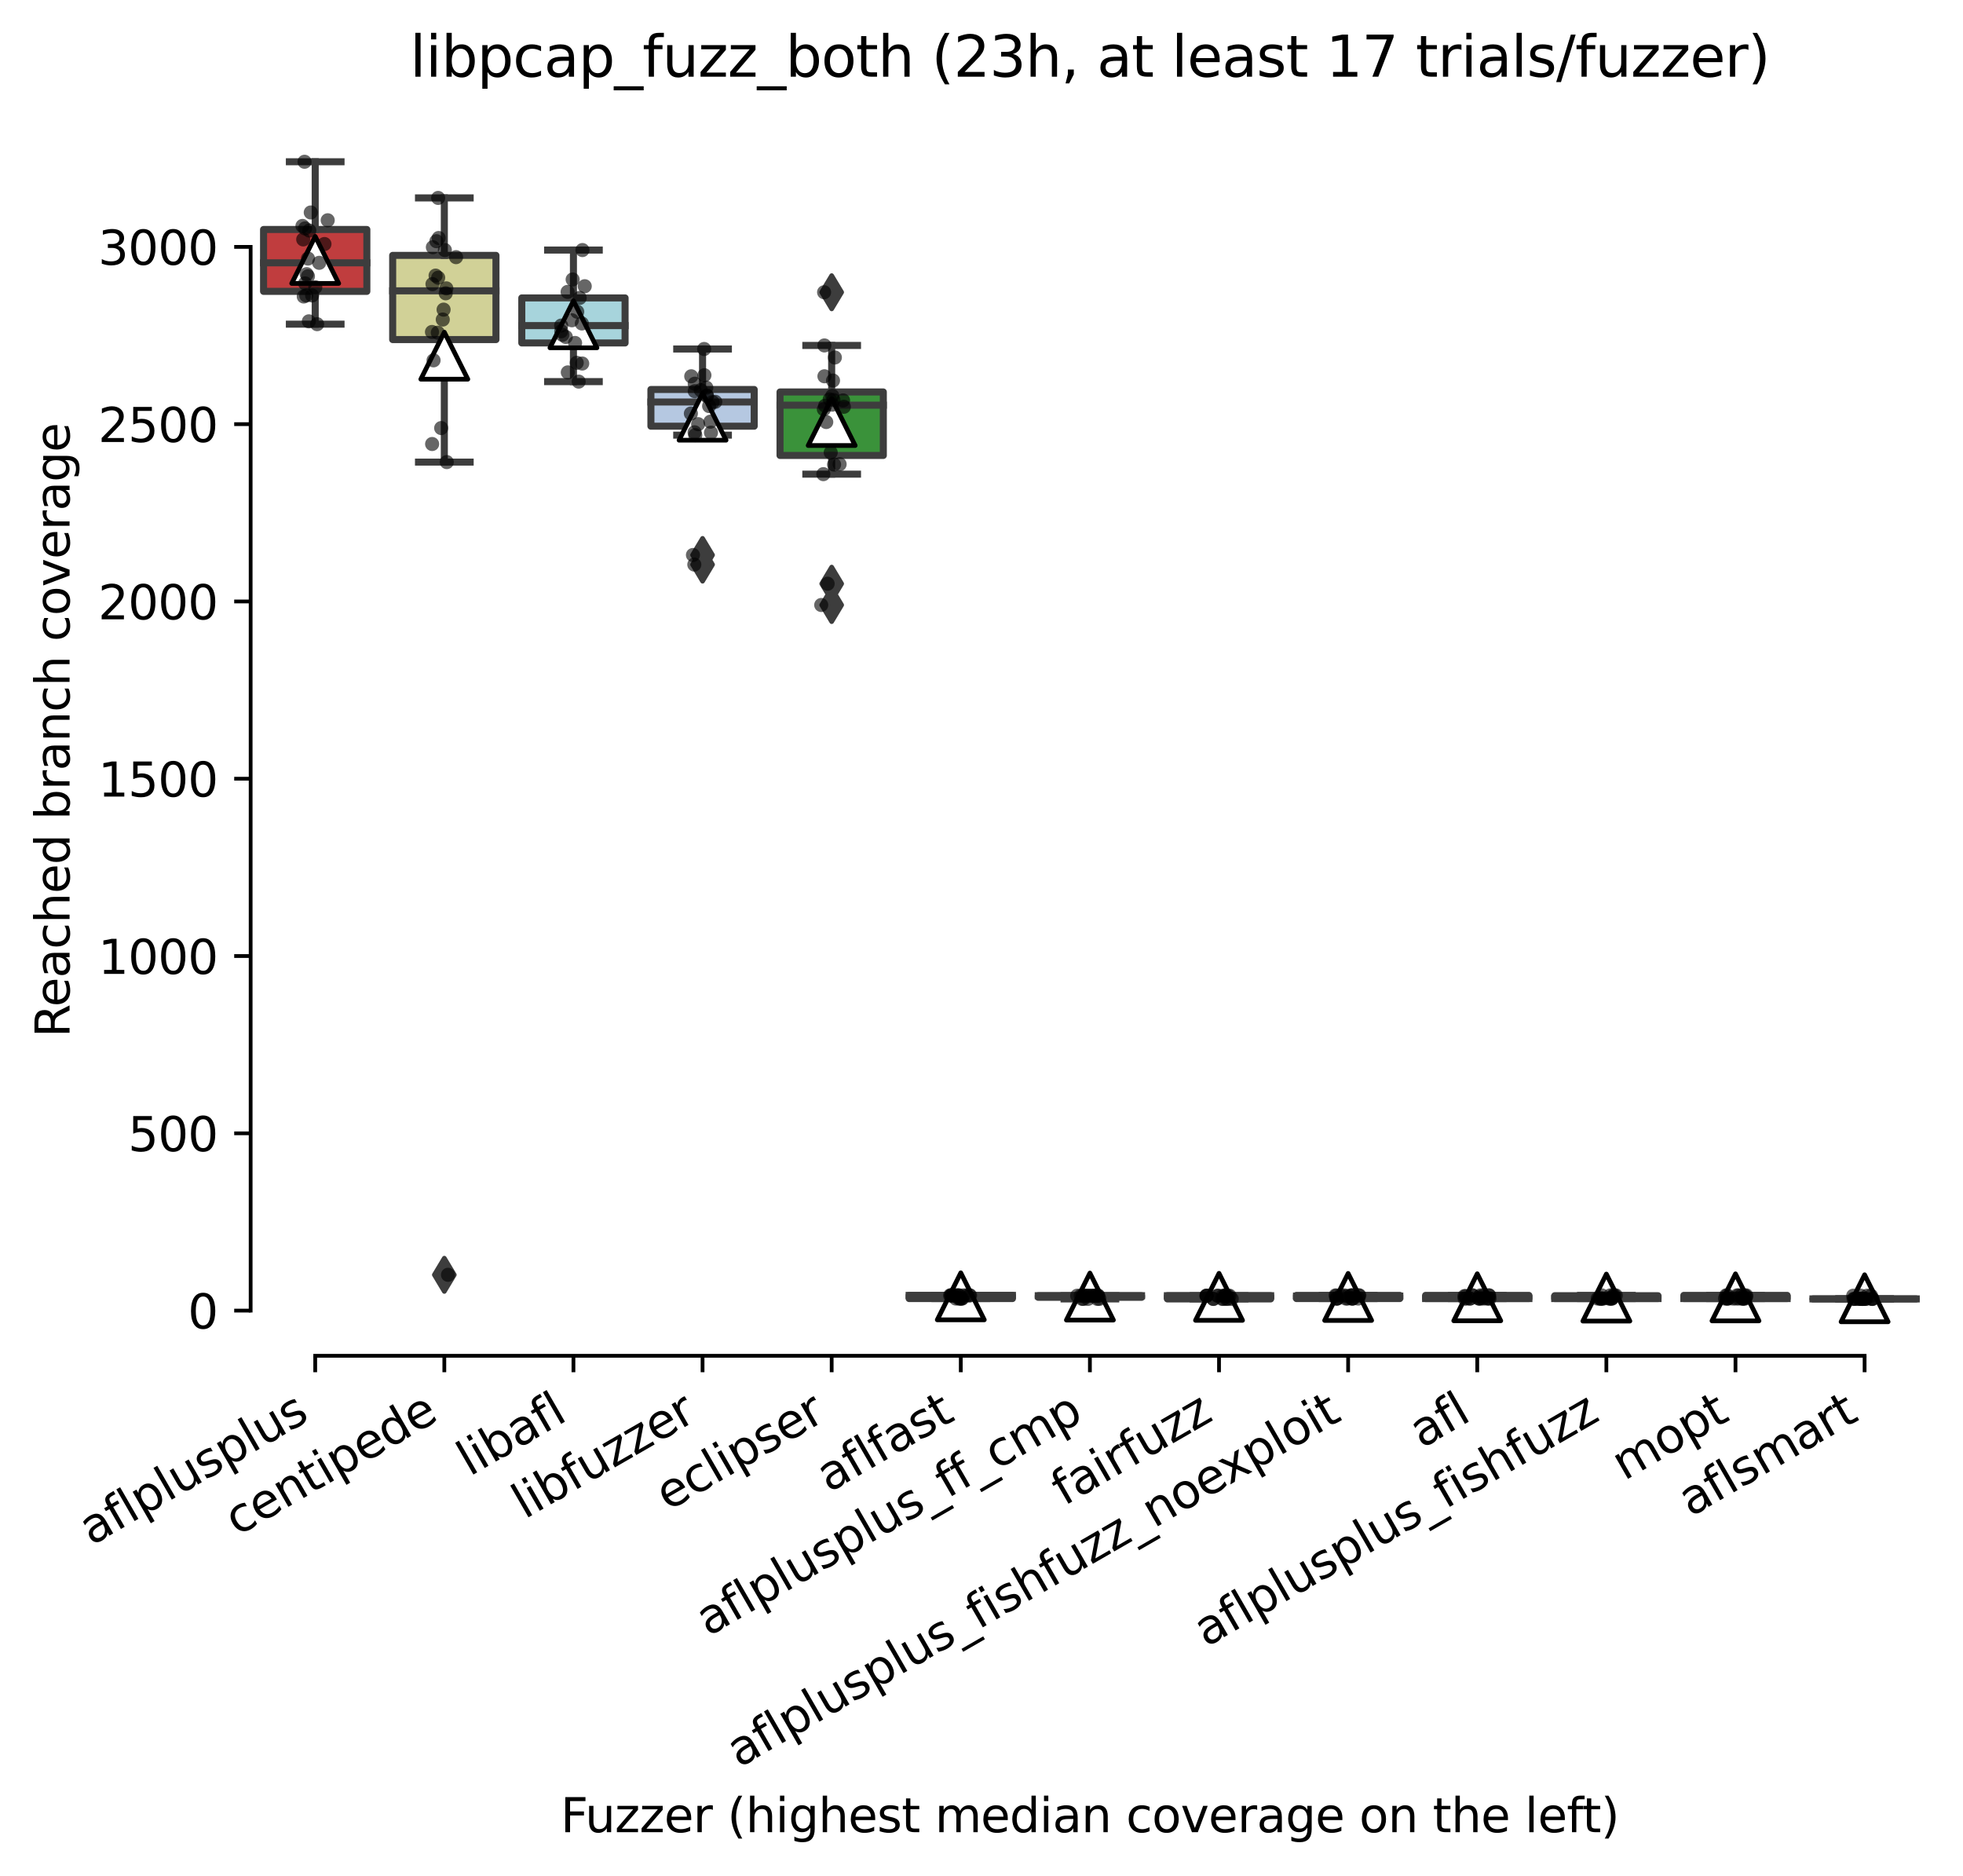 <?xml version="1.0" encoding="utf-8" standalone="no"?>
<!DOCTYPE svg PUBLIC "-//W3C//DTD SVG 1.1//EN"
  "http://www.w3.org/Graphics/SVG/1.1/DTD/svg11.dtd">
<svg xmlns:xlink="http://www.w3.org/1999/xlink" width="417.648pt" height="399.066pt" viewBox="0 0 417.648 399.066" xmlns="http://www.w3.org/2000/svg" version="1.1">
 <defs>
  <style type="text/css">*{stroke-linejoin: round; stroke-linecap: butt}</style>
 </defs>
 <g id="figure_1">
  <g id="patch_1">
   <path d="M 0 399.066 
L 417.648 399.066 
L 417.648 0 
L 0 0 
z
" style="fill: #ffffff"/>
  </g>
  <g id="axes_1">
   <g id="patch_2">
    <path d="M 53.328 288.43 
L 410.448 288.43 
L 410.448 22.318 
L 53.328 22.318 
z
" style="fill: #ffffff"/>
   </g>
   <g id="patch_3">
    <path d="M 56.075 61.986 
L 78.052 61.986 
L 78.052 48.822 
L 56.075 48.822 
L 56.075 61.986 
z
" clip-path="url(#p39f579b2ce)" style="fill: #c03d3e; stroke: #3d3d3d; stroke-width: 1.5; stroke-linejoin: miter"/>
   </g>
   <g id="patch_4">
    <path d="M 83.546 72.245 
L 105.523 72.245 
L 105.523 54.329 
L 83.546 54.329 
L 83.546 72.245 
z
" clip-path="url(#p39f579b2ce)" style="fill: #d1d197; stroke: #3d3d3d; stroke-width: 1.5; stroke-linejoin: miter"/>
   </g>
   <g id="patch_5">
    <path d="M 111.017 72.961 
L 132.993 72.961 
L 132.993 63.381 
L 111.017 63.381 
L 111.017 72.961 
z
" clip-path="url(#p39f579b2ce)" style="fill: #a7d4dc; stroke: #3d3d3d; stroke-width: 1.5; stroke-linejoin: miter"/>
   </g>
   <g id="patch_6">
    <path d="M 138.488 90.67 
L 160.464 90.67 
L 160.464 82.862 
L 138.488 82.862 
L 138.488 90.67 
z
" clip-path="url(#p39f579b2ce)" style="fill: #b5c8e1; stroke: #3d3d3d; stroke-width: 1.5; stroke-linejoin: miter"/>
   </g>
   <g id="patch_7">
    <path d="M 165.958 96.893 
L 187.935 96.893 
L 187.935 83.39 
L 165.958 83.39 
L 165.958 96.893 
z
" clip-path="url(#p39f579b2ce)" style="fill: #3a923a; stroke: #3d3d3d; stroke-width: 1.5; stroke-linejoin: miter"/>
   </g>
   <g id="patch_8">
    <path d="M 193.429 276.259 
L 215.406 276.259 
L 215.406 275.58 
L 193.429 275.58 
L 193.429 276.259 
z
" clip-path="url(#p39f579b2ce)" style="fill: #9fd495; stroke: #3d3d3d; stroke-width: 1.5; stroke-linejoin: miter"/>
   </g>
   <g id="patch_9">
    <path d="M 220.9 275.995 
L 242.876 275.995 
L 242.876 275.655 
L 220.9 275.655 
L 220.9 275.995 
z
" clip-path="url(#p39f579b2ce)" style="fill: #c7c7c7; stroke: #3d3d3d; stroke-width: 1.5; stroke-linejoin: miter"/>
   </g>
   <g id="patch_10">
    <path d="M 248.371 276.334 
L 270.347 276.334 
L 270.347 275.655 
L 248.371 275.655 
L 248.371 276.334 
z
" clip-path="url(#p39f579b2ce)" style="fill: #c4b5d0; stroke: #3d3d3d; stroke-width: 1.5; stroke-linejoin: miter"/>
   </g>
   <g id="patch_11">
    <path d="M 275.841 276.259 
L 297.818 276.259 
L 297.818 275.58 
L 275.841 275.58 
L 275.841 276.259 
z
" clip-path="url(#p39f579b2ce)" style="fill: #f2a5a3; stroke: #3d3d3d; stroke-width: 1.5; stroke-linejoin: miter"/>
   </g>
   <g id="patch_12">
    <path d="M 303.312 276.259 
L 325.289 276.259 
L 325.289 275.58 
L 303.312 275.58 
L 303.312 276.259 
z
" clip-path="url(#p39f579b2ce)" style="fill: #3274a1; stroke: #3d3d3d; stroke-width: 1.5; stroke-linejoin: miter"/>
   </g>
   <g id="patch_13">
    <path d="M 330.783 276.259 
L 352.76 276.259 
L 352.76 275.655 
L 330.783 275.655 
L 330.783 276.259 
z
" clip-path="url(#p39f579b2ce)" style="fill: #e1812c; stroke: #3d3d3d; stroke-width: 1.5; stroke-linejoin: miter"/>
   </g>
   <g id="patch_14">
    <path d="M 358.254 276.259 
L 380.23 276.259 
L 380.23 275.58 
L 358.254 275.58 
L 358.254 276.259 
z
" clip-path="url(#p39f579b2ce)" style="fill: #845b53; stroke: #3d3d3d; stroke-width: 1.5; stroke-linejoin: miter"/>
   </g>
   <g id="patch_15">
    <path d="M 385.724 276.334 
L 407.701 276.334 
L 407.701 276.334 
L 385.724 276.334 
L 385.724 276.334 
z
" clip-path="url(#p39f579b2ce)" style="fill: #d684bd; stroke: #3d3d3d; stroke-width: 1.5; stroke-linejoin: miter"/>
   </g>
   <g id="matplotlib.axis_1">
    <g id="xtick_1">
     <g id="line2d_1">
      <defs>
       <path id="mb96ca1a0be" d="M 0 0 
L 0 3.5 
" style="stroke: #000000; stroke-width: 0.8"/>
      </defs>
      <g>
       <use xlink:href="#mb96ca1a0be" x="67.064" y="288.43" style="stroke: #000000; stroke-width: 0.8"/>
      </g>
     </g>
     <g id="text_1">
      <!-- aflplusplus -->
      <g transform="translate(19.455 328.897) rotate(-30) scale(0.1 -0.1)">
       <defs>
        <path id="DejaVuSans-61" d="M 2194 1759 
Q 1497 1759 1228 1600 
Q 959 1441 959 1056 
Q 959 750 1161 570 
Q 1363 391 1709 391 
Q 2188 391 2477 730 
Q 2766 1069 2766 1631 
L 2766 1759 
L 2194 1759 
z
M 3341 1997 
L 3341 0 
L 2766 0 
L 2766 531 
Q 2569 213 2275 61 
Q 1981 -91 1556 -91 
Q 1019 -91 701 211 
Q 384 513 384 1019 
Q 384 1609 779 1909 
Q 1175 2209 1959 2209 
L 2766 2209 
L 2766 2266 
Q 2766 2663 2505 2880 
Q 2244 3097 1772 3097 
Q 1472 3097 1187 3025 
Q 903 2953 641 2809 
L 641 3341 
Q 956 3463 1253 3523 
Q 1550 3584 1831 3584 
Q 2591 3584 2966 3190 
Q 3341 2797 3341 1997 
z
" transform="scale(0.016)"/>
        <path id="DejaVuSans-66" d="M 2375 4863 
L 2375 4384 
L 1825 4384 
Q 1516 4384 1395 4259 
Q 1275 4134 1275 3809 
L 1275 3500 
L 2222 3500 
L 2222 3053 
L 1275 3053 
L 1275 0 
L 697 0 
L 697 3053 
L 147 3053 
L 147 3500 
L 697 3500 
L 697 3744 
Q 697 4328 969 4595 
Q 1241 4863 1831 4863 
L 2375 4863 
z
" transform="scale(0.016)"/>
        <path id="DejaVuSans-6c" d="M 603 4863 
L 1178 4863 
L 1178 0 
L 603 0 
L 603 4863 
z
" transform="scale(0.016)"/>
        <path id="DejaVuSans-70" d="M 1159 525 
L 1159 -1331 
L 581 -1331 
L 581 3500 
L 1159 3500 
L 1159 2969 
Q 1341 3281 1617 3432 
Q 1894 3584 2278 3584 
Q 2916 3584 3314 3078 
Q 3713 2572 3713 1747 
Q 3713 922 3314 415 
Q 2916 -91 2278 -91 
Q 1894 -91 1617 61 
Q 1341 213 1159 525 
z
M 3116 1747 
Q 3116 2381 2855 2742 
Q 2594 3103 2138 3103 
Q 1681 3103 1420 2742 
Q 1159 2381 1159 1747 
Q 1159 1113 1420 752 
Q 1681 391 2138 391 
Q 2594 391 2855 752 
Q 3116 1113 3116 1747 
z
" transform="scale(0.016)"/>
        <path id="DejaVuSans-75" d="M 544 1381 
L 544 3500 
L 1119 3500 
L 1119 1403 
Q 1119 906 1312 657 
Q 1506 409 1894 409 
Q 2359 409 2629 706 
Q 2900 1003 2900 1516 
L 2900 3500 
L 3475 3500 
L 3475 0 
L 2900 0 
L 2900 538 
Q 2691 219 2414 64 
Q 2138 -91 1772 -91 
Q 1169 -91 856 284 
Q 544 659 544 1381 
z
M 1991 3584 
L 1991 3584 
z
" transform="scale(0.016)"/>
        <path id="DejaVuSans-73" d="M 2834 3397 
L 2834 2853 
Q 2591 2978 2328 3040 
Q 2066 3103 1784 3103 
Q 1356 3103 1142 2972 
Q 928 2841 928 2578 
Q 928 2378 1081 2264 
Q 1234 2150 1697 2047 
L 1894 2003 
Q 2506 1872 2764 1633 
Q 3022 1394 3022 966 
Q 3022 478 2636 193 
Q 2250 -91 1575 -91 
Q 1294 -91 989 -36 
Q 684 19 347 128 
L 347 722 
Q 666 556 975 473 
Q 1284 391 1588 391 
Q 1994 391 2212 530 
Q 2431 669 2431 922 
Q 2431 1156 2273 1281 
Q 2116 1406 1581 1522 
L 1381 1569 
Q 847 1681 609 1914 
Q 372 2147 372 2553 
Q 372 3047 722 3315 
Q 1072 3584 1716 3584 
Q 2034 3584 2315 3537 
Q 2597 3491 2834 3397 
z
" transform="scale(0.016)"/>
       </defs>
       <use xlink:href="#DejaVuSans-61"/>
       <use xlink:href="#DejaVuSans-66" x="61.279"/>
       <use xlink:href="#DejaVuSans-6c" x="96.484"/>
       <use xlink:href="#DejaVuSans-70" x="124.268"/>
       <use xlink:href="#DejaVuSans-6c" x="187.744"/>
       <use xlink:href="#DejaVuSans-75" x="215.527"/>
       <use xlink:href="#DejaVuSans-73" x="278.906"/>
       <use xlink:href="#DejaVuSans-70" x="331.006"/>
       <use xlink:href="#DejaVuSans-6c" x="394.482"/>
       <use xlink:href="#DejaVuSans-75" x="422.266"/>
       <use xlink:href="#DejaVuSans-73" x="485.645"/>
      </g>
     </g>
    </g>
    <g id="xtick_2">
     <g id="line2d_2">
      <g>
       <use xlink:href="#mb96ca1a0be" x="94.534" y="288.43" style="stroke: #000000; stroke-width: 0.8"/>
      </g>
     </g>
     <g id="text_2">
      <!-- centipede -->
      <g transform="translate(50.461 326.856) rotate(-30) scale(0.1 -0.1)">
       <defs>
        <path id="DejaVuSans-63" d="M 3122 3366 
L 3122 2828 
Q 2878 2963 2633 3030 
Q 2388 3097 2138 3097 
Q 1578 3097 1268 2742 
Q 959 2388 959 1747 
Q 959 1106 1268 751 
Q 1578 397 2138 397 
Q 2388 397 2633 464 
Q 2878 531 3122 666 
L 3122 134 
Q 2881 22 2623 -34 
Q 2366 -91 2075 -91 
Q 1284 -91 818 406 
Q 353 903 353 1747 
Q 353 2603 823 3093 
Q 1294 3584 2113 3584 
Q 2378 3584 2631 3529 
Q 2884 3475 3122 3366 
z
" transform="scale(0.016)"/>
        <path id="DejaVuSans-65" d="M 3597 1894 
L 3597 1613 
L 953 1613 
Q 991 1019 1311 708 
Q 1631 397 2203 397 
Q 2534 397 2845 478 
Q 3156 559 3463 722 
L 3463 178 
Q 3153 47 2828 -22 
Q 2503 -91 2169 -91 
Q 1331 -91 842 396 
Q 353 884 353 1716 
Q 353 2575 817 3079 
Q 1281 3584 2069 3584 
Q 2775 3584 3186 3129 
Q 3597 2675 3597 1894 
z
M 3022 2063 
Q 3016 2534 2758 2815 
Q 2500 3097 2075 3097 
Q 1594 3097 1305 2825 
Q 1016 2553 972 2059 
L 3022 2063 
z
" transform="scale(0.016)"/>
        <path id="DejaVuSans-6e" d="M 3513 2113 
L 3513 0 
L 2938 0 
L 2938 2094 
Q 2938 2591 2744 2837 
Q 2550 3084 2163 3084 
Q 1697 3084 1428 2787 
Q 1159 2491 1159 1978 
L 1159 0 
L 581 0 
L 581 3500 
L 1159 3500 
L 1159 2956 
Q 1366 3272 1645 3428 
Q 1925 3584 2291 3584 
Q 2894 3584 3203 3211 
Q 3513 2838 3513 2113 
z
" transform="scale(0.016)"/>
        <path id="DejaVuSans-74" d="M 1172 4494 
L 1172 3500 
L 2356 3500 
L 2356 3053 
L 1172 3053 
L 1172 1153 
Q 1172 725 1289 603 
Q 1406 481 1766 481 
L 2356 481 
L 2356 0 
L 1766 0 
Q 1100 0 847 248 
Q 594 497 594 1153 
L 594 3053 
L 172 3053 
L 172 3500 
L 594 3500 
L 594 4494 
L 1172 4494 
z
" transform="scale(0.016)"/>
        <path id="DejaVuSans-69" d="M 603 3500 
L 1178 3500 
L 1178 0 
L 603 0 
L 603 3500 
z
M 603 4863 
L 1178 4863 
L 1178 4134 
L 603 4134 
L 603 4863 
z
" transform="scale(0.016)"/>
        <path id="DejaVuSans-64" d="M 2906 2969 
L 2906 4863 
L 3481 4863 
L 3481 0 
L 2906 0 
L 2906 525 
Q 2725 213 2448 61 
Q 2172 -91 1784 -91 
Q 1150 -91 751 415 
Q 353 922 353 1747 
Q 353 2572 751 3078 
Q 1150 3584 1784 3584 
Q 2172 3584 2448 3432 
Q 2725 3281 2906 2969 
z
M 947 1747 
Q 947 1113 1208 752 
Q 1469 391 1925 391 
Q 2381 391 2643 752 
Q 2906 1113 2906 1747 
Q 2906 2381 2643 2742 
Q 2381 3103 1925 3103 
Q 1469 3103 1208 2742 
Q 947 2381 947 1747 
z
" transform="scale(0.016)"/>
       </defs>
       <use xlink:href="#DejaVuSans-63"/>
       <use xlink:href="#DejaVuSans-65" x="54.98"/>
       <use xlink:href="#DejaVuSans-6e" x="116.504"/>
       <use xlink:href="#DejaVuSans-74" x="179.883"/>
       <use xlink:href="#DejaVuSans-69" x="219.092"/>
       <use xlink:href="#DejaVuSans-70" x="246.875"/>
       <use xlink:href="#DejaVuSans-65" x="310.352"/>
       <use xlink:href="#DejaVuSans-64" x="371.875"/>
       <use xlink:href="#DejaVuSans-65" x="435.352"/>
      </g>
     </g>
    </g>
    <g id="xtick_3">
     <g id="line2d_3">
      <g>
       <use xlink:href="#mb96ca1a0be" x="122.005" y="288.43" style="stroke: #000000; stroke-width: 0.8"/>
      </g>
     </g>
     <g id="text_3">
      <!-- libafl -->
      <g transform="translate(99.894 314.176) rotate(-30) scale(0.1 -0.1)">
       <defs>
        <path id="DejaVuSans-62" d="M 3116 1747 
Q 3116 2381 2855 2742 
Q 2594 3103 2138 3103 
Q 1681 3103 1420 2742 
Q 1159 2381 1159 1747 
Q 1159 1113 1420 752 
Q 1681 391 2138 391 
Q 2594 391 2855 752 
Q 3116 1113 3116 1747 
z
M 1159 2969 
Q 1341 3281 1617 3432 
Q 1894 3584 2278 3584 
Q 2916 3584 3314 3078 
Q 3713 2572 3713 1747 
Q 3713 922 3314 415 
Q 2916 -91 2278 -91 
Q 1894 -91 1617 61 
Q 1341 213 1159 525 
L 1159 0 
L 581 0 
L 581 4863 
L 1159 4863 
L 1159 2969 
z
" transform="scale(0.016)"/>
       </defs>
       <use xlink:href="#DejaVuSans-6c"/>
       <use xlink:href="#DejaVuSans-69" x="27.783"/>
       <use xlink:href="#DejaVuSans-62" x="55.566"/>
       <use xlink:href="#DejaVuSans-61" x="119.043"/>
       <use xlink:href="#DejaVuSans-66" x="180.322"/>
       <use xlink:href="#DejaVuSans-6c" x="215.527"/>
      </g>
     </g>
    </g>
    <g id="xtick_4">
     <g id="line2d_4">
      <g>
       <use xlink:href="#mb96ca1a0be" x="149.476" y="288.43" style="stroke: #000000; stroke-width: 0.8"/>
      </g>
     </g>
     <g id="text_4">
      <!-- libfuzzer -->
      <g transform="translate(111.61 323.272) rotate(-30) scale(0.1 -0.1)">
       <defs>
        <path id="DejaVuSans-7a" d="M 353 3500 
L 3084 3500 
L 3084 2975 
L 922 459 
L 3084 459 
L 3084 0 
L 275 0 
L 275 525 
L 2438 3041 
L 353 3041 
L 353 3500 
z
" transform="scale(0.016)"/>
        <path id="DejaVuSans-72" d="M 2631 2963 
Q 2534 3019 2420 3045 
Q 2306 3072 2169 3072 
Q 1681 3072 1420 2755 
Q 1159 2438 1159 1844 
L 1159 0 
L 581 0 
L 581 3500 
L 1159 3500 
L 1159 2956 
Q 1341 3275 1631 3429 
Q 1922 3584 2338 3584 
Q 2397 3584 2469 3576 
Q 2541 3569 2628 3553 
L 2631 2963 
z
" transform="scale(0.016)"/>
       </defs>
       <use xlink:href="#DejaVuSans-6c"/>
       <use xlink:href="#DejaVuSans-69" x="27.783"/>
       <use xlink:href="#DejaVuSans-62" x="55.566"/>
       <use xlink:href="#DejaVuSans-66" x="119.043"/>
       <use xlink:href="#DejaVuSans-75" x="154.248"/>
       <use xlink:href="#DejaVuSans-7a" x="217.627"/>
       <use xlink:href="#DejaVuSans-7a" x="270.117"/>
       <use xlink:href="#DejaVuSans-65" x="322.607"/>
       <use xlink:href="#DejaVuSans-72" x="384.131"/>
      </g>
     </g>
    </g>
    <g id="xtick_5">
     <g id="line2d_5">
      <g>
       <use xlink:href="#mb96ca1a0be" x="176.947" y="288.43" style="stroke: #000000; stroke-width: 0.8"/>
      </g>
     </g>
     <g id="text_5">
      <!-- eclipser -->
      <g transform="translate(142.106 321.525) rotate(-30) scale(0.1 -0.1)">
       <use xlink:href="#DejaVuSans-65"/>
       <use xlink:href="#DejaVuSans-63" x="61.523"/>
       <use xlink:href="#DejaVuSans-6c" x="116.504"/>
       <use xlink:href="#DejaVuSans-69" x="144.287"/>
       <use xlink:href="#DejaVuSans-70" x="172.07"/>
       <use xlink:href="#DejaVuSans-73" x="235.547"/>
       <use xlink:href="#DejaVuSans-65" x="287.646"/>
       <use xlink:href="#DejaVuSans-72" x="349.17"/>
      </g>
     </g>
    </g>
    <g id="xtick_6">
     <g id="line2d_6">
      <g>
       <use xlink:href="#mb96ca1a0be" x="204.417" y="288.43" style="stroke: #000000; stroke-width: 0.8"/>
      </g>
     </g>
     <g id="text_6">
      <!-- aflfast -->
      <g transform="translate(176.353 317.613) rotate(-30) scale(0.1 -0.1)">
       <use xlink:href="#DejaVuSans-61"/>
       <use xlink:href="#DejaVuSans-66" x="61.279"/>
       <use xlink:href="#DejaVuSans-6c" x="96.484"/>
       <use xlink:href="#DejaVuSans-66" x="124.268"/>
       <use xlink:href="#DejaVuSans-61" x="159.473"/>
       <use xlink:href="#DejaVuSans-73" x="220.752"/>
       <use xlink:href="#DejaVuSans-74" x="272.852"/>
      </g>
     </g>
    </g>
    <g id="xtick_7">
     <g id="line2d_7">
      <g>
       <use xlink:href="#mb96ca1a0be" x="231.888" y="288.43" style="stroke: #000000; stroke-width: 0.8"/>
      </g>
     </g>
     <g id="text_7">
      <!-- aflplusplus_ff_cmp -->
      <g transform="translate(150.687 348.211) rotate(-30) scale(0.1 -0.1)">
       <defs>
        <path id="DejaVuSans-5f" d="M 3263 -1063 
L 3263 -1509 
L -63 -1509 
L -63 -1063 
L 3263 -1063 
z
" transform="scale(0.016)"/>
        <path id="DejaVuSans-6d" d="M 3328 2828 
Q 3544 3216 3844 3400 
Q 4144 3584 4550 3584 
Q 5097 3584 5394 3201 
Q 5691 2819 5691 2113 
L 5691 0 
L 5113 0 
L 5113 2094 
Q 5113 2597 4934 2840 
Q 4756 3084 4391 3084 
Q 3944 3084 3684 2787 
Q 3425 2491 3425 1978 
L 3425 0 
L 2847 0 
L 2847 2094 
Q 2847 2600 2669 2842 
Q 2491 3084 2119 3084 
Q 1678 3084 1418 2786 
Q 1159 2488 1159 1978 
L 1159 0 
L 581 0 
L 581 3500 
L 1159 3500 
L 1159 2956 
Q 1356 3278 1631 3431 
Q 1906 3584 2284 3584 
Q 2666 3584 2933 3390 
Q 3200 3197 3328 2828 
z
" transform="scale(0.016)"/>
       </defs>
       <use xlink:href="#DejaVuSans-61"/>
       <use xlink:href="#DejaVuSans-66" x="61.279"/>
       <use xlink:href="#DejaVuSans-6c" x="96.484"/>
       <use xlink:href="#DejaVuSans-70" x="124.268"/>
       <use xlink:href="#DejaVuSans-6c" x="187.744"/>
       <use xlink:href="#DejaVuSans-75" x="215.527"/>
       <use xlink:href="#DejaVuSans-73" x="278.906"/>
       <use xlink:href="#DejaVuSans-70" x="331.006"/>
       <use xlink:href="#DejaVuSans-6c" x="394.482"/>
       <use xlink:href="#DejaVuSans-75" x="422.266"/>
       <use xlink:href="#DejaVuSans-73" x="485.645"/>
       <use xlink:href="#DejaVuSans-5f" x="537.744"/>
       <use xlink:href="#DejaVuSans-66" x="587.744"/>
       <use xlink:href="#DejaVuSans-66" x="622.949"/>
       <use xlink:href="#DejaVuSans-5f" x="658.154"/>
       <use xlink:href="#DejaVuSans-63" x="708.154"/>
       <use xlink:href="#DejaVuSans-6d" x="763.135"/>
       <use xlink:href="#DejaVuSans-70" x="860.547"/>
      </g>
     </g>
    </g>
    <g id="xtick_8">
     <g id="line2d_8">
      <g>
       <use xlink:href="#mb96ca1a0be" x="259.359" y="288.43" style="stroke: #000000; stroke-width: 0.8"/>
      </g>
     </g>
     <g id="text_8">
      <!-- fairfuzz -->
      <g transform="translate(226.369 320.457) rotate(-30) scale(0.1 -0.1)">
       <use xlink:href="#DejaVuSans-66"/>
       <use xlink:href="#DejaVuSans-61" x="35.205"/>
       <use xlink:href="#DejaVuSans-69" x="96.484"/>
       <use xlink:href="#DejaVuSans-72" x="124.268"/>
       <use xlink:href="#DejaVuSans-66" x="165.381"/>
       <use xlink:href="#DejaVuSans-75" x="200.586"/>
       <use xlink:href="#DejaVuSans-7a" x="263.965"/>
       <use xlink:href="#DejaVuSans-7a" x="316.455"/>
      </g>
     </g>
    </g>
    <g id="xtick_9">
     <g id="line2d_9">
      <g>
       <use xlink:href="#mb96ca1a0be" x="286.83" y="288.43" style="stroke: #000000; stroke-width: 0.8"/>
      </g>
     </g>
     <g id="text_9">
      <!-- aflplusplus_fishfuzz_noexploit -->
      <g transform="translate(157.245 376.146) rotate(-30) scale(0.1 -0.1)">
       <defs>
        <path id="DejaVuSans-68" d="M 3513 2113 
L 3513 0 
L 2938 0 
L 2938 2094 
Q 2938 2591 2744 2837 
Q 2550 3084 2163 3084 
Q 1697 3084 1428 2787 
Q 1159 2491 1159 1978 
L 1159 0 
L 581 0 
L 581 4863 
L 1159 4863 
L 1159 2956 
Q 1366 3272 1645 3428 
Q 1925 3584 2291 3584 
Q 2894 3584 3203 3211 
Q 3513 2838 3513 2113 
z
" transform="scale(0.016)"/>
        <path id="DejaVuSans-6f" d="M 1959 3097 
Q 1497 3097 1228 2736 
Q 959 2375 959 1747 
Q 959 1119 1226 758 
Q 1494 397 1959 397 
Q 2419 397 2687 759 
Q 2956 1122 2956 1747 
Q 2956 2369 2687 2733 
Q 2419 3097 1959 3097 
z
M 1959 3584 
Q 2709 3584 3137 3096 
Q 3566 2609 3566 1747 
Q 3566 888 3137 398 
Q 2709 -91 1959 -91 
Q 1206 -91 779 398 
Q 353 888 353 1747 
Q 353 2609 779 3096 
Q 1206 3584 1959 3584 
z
" transform="scale(0.016)"/>
        <path id="DejaVuSans-78" d="M 3513 3500 
L 2247 1797 
L 3578 0 
L 2900 0 
L 1881 1375 
L 863 0 
L 184 0 
L 1544 1831 
L 300 3500 
L 978 3500 
L 1906 2253 
L 2834 3500 
L 3513 3500 
z
" transform="scale(0.016)"/>
       </defs>
       <use xlink:href="#DejaVuSans-61"/>
       <use xlink:href="#DejaVuSans-66" x="61.279"/>
       <use xlink:href="#DejaVuSans-6c" x="96.484"/>
       <use xlink:href="#DejaVuSans-70" x="124.268"/>
       <use xlink:href="#DejaVuSans-6c" x="187.744"/>
       <use xlink:href="#DejaVuSans-75" x="215.527"/>
       <use xlink:href="#DejaVuSans-73" x="278.906"/>
       <use xlink:href="#DejaVuSans-70" x="331.006"/>
       <use xlink:href="#DejaVuSans-6c" x="394.482"/>
       <use xlink:href="#DejaVuSans-75" x="422.266"/>
       <use xlink:href="#DejaVuSans-73" x="485.645"/>
       <use xlink:href="#DejaVuSans-5f" x="537.744"/>
       <use xlink:href="#DejaVuSans-66" x="587.744"/>
       <use xlink:href="#DejaVuSans-69" x="622.949"/>
       <use xlink:href="#DejaVuSans-73" x="650.732"/>
       <use xlink:href="#DejaVuSans-68" x="702.832"/>
       <use xlink:href="#DejaVuSans-66" x="766.211"/>
       <use xlink:href="#DejaVuSans-75" x="801.416"/>
       <use xlink:href="#DejaVuSans-7a" x="864.795"/>
       <use xlink:href="#DejaVuSans-7a" x="917.285"/>
       <use xlink:href="#DejaVuSans-5f" x="969.775"/>
       <use xlink:href="#DejaVuSans-6e" x="1019.775"/>
       <use xlink:href="#DejaVuSans-6f" x="1083.154"/>
       <use xlink:href="#DejaVuSans-65" x="1144.336"/>
       <use xlink:href="#DejaVuSans-78" x="1204.109"/>
       <use xlink:href="#DejaVuSans-70" x="1263.289"/>
       <use xlink:href="#DejaVuSans-6c" x="1326.766"/>
       <use xlink:href="#DejaVuSans-6f" x="1354.549"/>
       <use xlink:href="#DejaVuSans-69" x="1415.73"/>
       <use xlink:href="#DejaVuSans-74" x="1443.514"/>
      </g>
     </g>
    </g>
    <g id="xtick_10">
     <g id="line2d_10">
      <g>
       <use xlink:href="#mb96ca1a0be" x="314.3" y="288.43" style="stroke: #000000; stroke-width: 0.8"/>
      </g>
     </g>
     <g id="text_10">
      <!-- afl -->
      <g transform="translate(302.499 308.224) rotate(-30) scale(0.1 -0.1)">
       <use xlink:href="#DejaVuSans-61"/>
       <use xlink:href="#DejaVuSans-66" x="61.279"/>
       <use xlink:href="#DejaVuSans-6c" x="96.484"/>
      </g>
     </g>
    </g>
    <g id="xtick_11">
     <g id="line2d_11">
      <g>
       <use xlink:href="#mb96ca1a0be" x="341.771" y="288.43" style="stroke: #000000; stroke-width: 0.8"/>
      </g>
     </g>
     <g id="text_11">
      <!-- aflplusplus_fishfuzz -->
      <g transform="translate(256.611 350.497) rotate(-30) scale(0.1 -0.1)">
       <use xlink:href="#DejaVuSans-61"/>
       <use xlink:href="#DejaVuSans-66" x="61.279"/>
       <use xlink:href="#DejaVuSans-6c" x="96.484"/>
       <use xlink:href="#DejaVuSans-70" x="124.268"/>
       <use xlink:href="#DejaVuSans-6c" x="187.744"/>
       <use xlink:href="#DejaVuSans-75" x="215.527"/>
       <use xlink:href="#DejaVuSans-73" x="278.906"/>
       <use xlink:href="#DejaVuSans-70" x="331.006"/>
       <use xlink:href="#DejaVuSans-6c" x="394.482"/>
       <use xlink:href="#DejaVuSans-75" x="422.266"/>
       <use xlink:href="#DejaVuSans-73" x="485.645"/>
       <use xlink:href="#DejaVuSans-5f" x="537.744"/>
       <use xlink:href="#DejaVuSans-66" x="587.744"/>
       <use xlink:href="#DejaVuSans-69" x="622.949"/>
       <use xlink:href="#DejaVuSans-73" x="650.732"/>
       <use xlink:href="#DejaVuSans-68" x="702.832"/>
       <use xlink:href="#DejaVuSans-66" x="766.211"/>
       <use xlink:href="#DejaVuSans-75" x="801.416"/>
       <use xlink:href="#DejaVuSans-7a" x="864.795"/>
       <use xlink:href="#DejaVuSans-7a" x="917.285"/>
      </g>
     </g>
    </g>
    <g id="xtick_12">
     <g id="line2d_12">
      <g>
       <use xlink:href="#mb96ca1a0be" x="369.242" y="288.43" style="stroke: #000000; stroke-width: 0.8"/>
      </g>
     </g>
     <g id="text_12">
      <!-- mopt -->
      <g transform="translate(345.575 315.075) rotate(-30) scale(0.1 -0.1)">
       <use xlink:href="#DejaVuSans-6d"/>
       <use xlink:href="#DejaVuSans-6f" x="97.412"/>
       <use xlink:href="#DejaVuSans-70" x="158.594"/>
       <use xlink:href="#DejaVuSans-74" x="222.07"/>
      </g>
     </g>
    </g>
    <g id="xtick_13">
     <g id="line2d_13">
      <g>
       <use xlink:href="#mb96ca1a0be" x="396.713" y="288.43" style="stroke: #000000; stroke-width: 0.8"/>
      </g>
     </g>
     <g id="text_13">
      <!-- aflsmart -->
      <g transform="translate(359.702 322.779) rotate(-30) scale(0.1 -0.1)">
       <use xlink:href="#DejaVuSans-61"/>
       <use xlink:href="#DejaVuSans-66" x="61.279"/>
       <use xlink:href="#DejaVuSans-6c" x="96.484"/>
       <use xlink:href="#DejaVuSans-73" x="124.268"/>
       <use xlink:href="#DejaVuSans-6d" x="176.367"/>
       <use xlink:href="#DejaVuSans-61" x="273.779"/>
       <use xlink:href="#DejaVuSans-72" x="335.059"/>
       <use xlink:href="#DejaVuSans-74" x="376.172"/>
      </g>
     </g>
    </g>
    <g id="text_14">
     <!-- Fuzzer (highest median coverage on the left) -->
     <g transform="translate(119.27 389.786) scale(0.1 -0.1)">
      <defs>
       <path id="DejaVuSans-46" d="M 628 4666 
L 3309 4666 
L 3309 4134 
L 1259 4134 
L 1259 2759 
L 3109 2759 
L 3109 2228 
L 1259 2228 
L 1259 0 
L 628 0 
L 628 4666 
z
" transform="scale(0.016)"/>
       <path id="DejaVuSans-20" transform="scale(0.016)"/>
       <path id="DejaVuSans-28" d="M 1984 4856 
Q 1566 4138 1362 3434 
Q 1159 2731 1159 2009 
Q 1159 1288 1364 580 
Q 1569 -128 1984 -844 
L 1484 -844 
Q 1016 -109 783 600 
Q 550 1309 550 2009 
Q 550 2706 781 3412 
Q 1013 4119 1484 4856 
L 1984 4856 
z
" transform="scale(0.016)"/>
       <path id="DejaVuSans-67" d="M 2906 1791 
Q 2906 2416 2648 2759 
Q 2391 3103 1925 3103 
Q 1463 3103 1205 2759 
Q 947 2416 947 1791 
Q 947 1169 1205 825 
Q 1463 481 1925 481 
Q 2391 481 2648 825 
Q 2906 1169 2906 1791 
z
M 3481 434 
Q 3481 -459 3084 -895 
Q 2688 -1331 1869 -1331 
Q 1566 -1331 1297 -1286 
Q 1028 -1241 775 -1147 
L 775 -588 
Q 1028 -725 1275 -790 
Q 1522 -856 1778 -856 
Q 2344 -856 2625 -561 
Q 2906 -266 2906 331 
L 2906 616 
Q 2728 306 2450 153 
Q 2172 0 1784 0 
Q 1141 0 747 490 
Q 353 981 353 1791 
Q 353 2603 747 3093 
Q 1141 3584 1784 3584 
Q 2172 3584 2450 3431 
Q 2728 3278 2906 2969 
L 2906 3500 
L 3481 3500 
L 3481 434 
z
" transform="scale(0.016)"/>
       <path id="DejaVuSans-76" d="M 191 3500 
L 800 3500 
L 1894 563 
L 2988 3500 
L 3597 3500 
L 2284 0 
L 1503 0 
L 191 3500 
z
" transform="scale(0.016)"/>
       <path id="DejaVuSans-29" d="M 513 4856 
L 1013 4856 
Q 1481 4119 1714 3412 
Q 1947 2706 1947 2009 
Q 1947 1309 1714 600 
Q 1481 -109 1013 -844 
L 513 -844 
Q 928 -128 1133 580 
Q 1338 1288 1338 2009 
Q 1338 2731 1133 3434 
Q 928 4138 513 4856 
z
" transform="scale(0.016)"/>
      </defs>
      <use xlink:href="#DejaVuSans-46"/>
      <use xlink:href="#DejaVuSans-75" x="52.02"/>
      <use xlink:href="#DejaVuSans-7a" x="115.398"/>
      <use xlink:href="#DejaVuSans-7a" x="167.889"/>
      <use xlink:href="#DejaVuSans-65" x="220.379"/>
      <use xlink:href="#DejaVuSans-72" x="281.902"/>
      <use xlink:href="#DejaVuSans-20" x="323.016"/>
      <use xlink:href="#DejaVuSans-28" x="354.803"/>
      <use xlink:href="#DejaVuSans-68" x="393.816"/>
      <use xlink:href="#DejaVuSans-69" x="457.195"/>
      <use xlink:href="#DejaVuSans-67" x="484.979"/>
      <use xlink:href="#DejaVuSans-68" x="548.455"/>
      <use xlink:href="#DejaVuSans-65" x="611.834"/>
      <use xlink:href="#DejaVuSans-73" x="673.357"/>
      <use xlink:href="#DejaVuSans-74" x="725.457"/>
      <use xlink:href="#DejaVuSans-20" x="764.666"/>
      <use xlink:href="#DejaVuSans-6d" x="796.453"/>
      <use xlink:href="#DejaVuSans-65" x="893.865"/>
      <use xlink:href="#DejaVuSans-64" x="955.389"/>
      <use xlink:href="#DejaVuSans-69" x="1018.865"/>
      <use xlink:href="#DejaVuSans-61" x="1046.648"/>
      <use xlink:href="#DejaVuSans-6e" x="1107.928"/>
      <use xlink:href="#DejaVuSans-20" x="1171.307"/>
      <use xlink:href="#DejaVuSans-63" x="1203.094"/>
      <use xlink:href="#DejaVuSans-6f" x="1258.074"/>
      <use xlink:href="#DejaVuSans-76" x="1319.256"/>
      <use xlink:href="#DejaVuSans-65" x="1378.436"/>
      <use xlink:href="#DejaVuSans-72" x="1439.959"/>
      <use xlink:href="#DejaVuSans-61" x="1481.072"/>
      <use xlink:href="#DejaVuSans-67" x="1542.352"/>
      <use xlink:href="#DejaVuSans-65" x="1605.828"/>
      <use xlink:href="#DejaVuSans-20" x="1667.352"/>
      <use xlink:href="#DejaVuSans-6f" x="1699.139"/>
      <use xlink:href="#DejaVuSans-6e" x="1760.32"/>
      <use xlink:href="#DejaVuSans-20" x="1823.699"/>
      <use xlink:href="#DejaVuSans-74" x="1855.486"/>
      <use xlink:href="#DejaVuSans-68" x="1894.695"/>
      <use xlink:href="#DejaVuSans-65" x="1958.074"/>
      <use xlink:href="#DejaVuSans-20" x="2019.598"/>
      <use xlink:href="#DejaVuSans-6c" x="2051.385"/>
      <use xlink:href="#DejaVuSans-65" x="2079.168"/>
      <use xlink:href="#DejaVuSans-66" x="2140.691"/>
      <use xlink:href="#DejaVuSans-74" x="2174.146"/>
      <use xlink:href="#DejaVuSans-29" x="2213.355"/>
     </g>
    </g>
   </g>
   <g id="matplotlib.axis_2">
    <g id="ytick_1">
     <g id="line2d_14">
      <defs>
       <path id="m2af8134684" d="M 0 0 
L -3.5 0 
" style="stroke: #000000; stroke-width: 0.8"/>
      </defs>
      <g>
       <use xlink:href="#m2af8134684" x="53.328" y="278.823" style="stroke: #000000; stroke-width: 0.8"/>
      </g>
     </g>
     <g id="text_15">
      <!-- 0 -->
      <g transform="translate(39.966 282.623) scale(0.1 -0.1)">
       <defs>
        <path id="DejaVuSans-30" d="M 2034 4250 
Q 1547 4250 1301 3770 
Q 1056 3291 1056 2328 
Q 1056 1369 1301 889 
Q 1547 409 2034 409 
Q 2525 409 2770 889 
Q 3016 1369 3016 2328 
Q 3016 3291 2770 3770 
Q 2525 4250 2034 4250 
z
M 2034 4750 
Q 2819 4750 3233 4129 
Q 3647 3509 3647 2328 
Q 3647 1150 3233 529 
Q 2819 -91 2034 -91 
Q 1250 -91 836 529 
Q 422 1150 422 2328 
Q 422 3509 836 4129 
Q 1250 4750 2034 4750 
z
" transform="scale(0.016)"/>
       </defs>
       <use xlink:href="#DejaVuSans-30"/>
      </g>
     </g>
    </g>
    <g id="ytick_2">
     <g id="line2d_15">
      <g>
       <use xlink:href="#m2af8134684" x="53.328" y="241.106" style="stroke: #000000; stroke-width: 0.8"/>
      </g>
     </g>
     <g id="text_16">
      <!-- 500 -->
      <g transform="translate(27.241 244.905) scale(0.1 -0.1)">
       <defs>
        <path id="DejaVuSans-35" d="M 691 4666 
L 3169 4666 
L 3169 4134 
L 1269 4134 
L 1269 2991 
Q 1406 3038 1543 3061 
Q 1681 3084 1819 3084 
Q 2600 3084 3056 2656 
Q 3513 2228 3513 1497 
Q 3513 744 3044 326 
Q 2575 -91 1722 -91 
Q 1428 -91 1123 -41 
Q 819 9 494 109 
L 494 744 
Q 775 591 1075 516 
Q 1375 441 1709 441 
Q 2250 441 2565 725 
Q 2881 1009 2881 1497 
Q 2881 1984 2565 2268 
Q 2250 2553 1709 2553 
Q 1456 2553 1204 2497 
Q 953 2441 691 2322 
L 691 4666 
z
" transform="scale(0.016)"/>
       </defs>
       <use xlink:href="#DejaVuSans-35"/>
       <use xlink:href="#DejaVuSans-30" x="63.623"/>
       <use xlink:href="#DejaVuSans-30" x="127.246"/>
      </g>
     </g>
    </g>
    <g id="ytick_3">
     <g id="line2d_16">
      <g>
       <use xlink:href="#m2af8134684" x="53.328" y="203.388" style="stroke: #000000; stroke-width: 0.8"/>
      </g>
     </g>
     <g id="text_17">
      <!-- 1000 -->
      <g transform="translate(20.878 207.188) scale(0.1 -0.1)">
       <defs>
        <path id="DejaVuSans-31" d="M 794 531 
L 1825 531 
L 1825 4091 
L 703 3866 
L 703 4441 
L 1819 4666 
L 2450 4666 
L 2450 531 
L 3481 531 
L 3481 0 
L 794 0 
L 794 531 
z
" transform="scale(0.016)"/>
       </defs>
       <use xlink:href="#DejaVuSans-31"/>
       <use xlink:href="#DejaVuSans-30" x="63.623"/>
       <use xlink:href="#DejaVuSans-30" x="127.246"/>
       <use xlink:href="#DejaVuSans-30" x="190.869"/>
      </g>
     </g>
    </g>
    <g id="ytick_4">
     <g id="line2d_17">
      <g>
       <use xlink:href="#m2af8134684" x="53.328" y="165.671" style="stroke: #000000; stroke-width: 0.8"/>
      </g>
     </g>
     <g id="text_18">
      <!-- 1500 -->
      <g transform="translate(20.878 169.47) scale(0.1 -0.1)">
       <use xlink:href="#DejaVuSans-31"/>
       <use xlink:href="#DejaVuSans-35" x="63.623"/>
       <use xlink:href="#DejaVuSans-30" x="127.246"/>
       <use xlink:href="#DejaVuSans-30" x="190.869"/>
      </g>
     </g>
    </g>
    <g id="ytick_5">
     <g id="line2d_18">
      <g>
       <use xlink:href="#m2af8134684" x="53.328" y="127.954" style="stroke: #000000; stroke-width: 0.8"/>
      </g>
     </g>
     <g id="text_19">
      <!-- 2000 -->
      <g transform="translate(20.878 131.753) scale(0.1 -0.1)">
       <defs>
        <path id="DejaVuSans-32" d="M 1228 531 
L 3431 531 
L 3431 0 
L 469 0 
L 469 531 
Q 828 903 1448 1529 
Q 2069 2156 2228 2338 
Q 2531 2678 2651 2914 
Q 2772 3150 2772 3378 
Q 2772 3750 2511 3984 
Q 2250 4219 1831 4219 
Q 1534 4219 1204 4116 
Q 875 4013 500 3803 
L 500 4441 
Q 881 4594 1212 4672 
Q 1544 4750 1819 4750 
Q 2544 4750 2975 4387 
Q 3406 4025 3406 3419 
Q 3406 3131 3298 2873 
Q 3191 2616 2906 2266 
Q 2828 2175 2409 1742 
Q 1991 1309 1228 531 
z
" transform="scale(0.016)"/>
       </defs>
       <use xlink:href="#DejaVuSans-32"/>
       <use xlink:href="#DejaVuSans-30" x="63.623"/>
       <use xlink:href="#DejaVuSans-30" x="127.246"/>
       <use xlink:href="#DejaVuSans-30" x="190.869"/>
      </g>
     </g>
    </g>
    <g id="ytick_6">
     <g id="line2d_19">
      <g>
       <use xlink:href="#m2af8134684" x="53.328" y="90.236" style="stroke: #000000; stroke-width: 0.8"/>
      </g>
     </g>
     <g id="text_20">
      <!-- 2500 -->
      <g transform="translate(20.878 94.035) scale(0.1 -0.1)">
       <use xlink:href="#DejaVuSans-32"/>
       <use xlink:href="#DejaVuSans-35" x="63.623"/>
       <use xlink:href="#DejaVuSans-30" x="127.246"/>
       <use xlink:href="#DejaVuSans-30" x="190.869"/>
      </g>
     </g>
    </g>
    <g id="ytick_7">
     <g id="line2d_20">
      <g>
       <use xlink:href="#m2af8134684" x="53.328" y="52.519" style="stroke: #000000; stroke-width: 0.8"/>
      </g>
     </g>
     <g id="text_21">
      <!-- 3000 -->
      <g transform="translate(20.878 56.318) scale(0.1 -0.1)">
       <defs>
        <path id="DejaVuSans-33" d="M 2597 2516 
Q 3050 2419 3304 2112 
Q 3559 1806 3559 1356 
Q 3559 666 3084 287 
Q 2609 -91 1734 -91 
Q 1441 -91 1130 -33 
Q 819 25 488 141 
L 488 750 
Q 750 597 1062 519 
Q 1375 441 1716 441 
Q 2309 441 2620 675 
Q 2931 909 2931 1356 
Q 2931 1769 2642 2001 
Q 2353 2234 1838 2234 
L 1294 2234 
L 1294 2753 
L 1863 2753 
Q 2328 2753 2575 2939 
Q 2822 3125 2822 3475 
Q 2822 3834 2567 4026 
Q 2313 4219 1838 4219 
Q 1578 4219 1281 4162 
Q 984 4106 628 3988 
L 628 4550 
Q 988 4650 1302 4700 
Q 1616 4750 1894 4750 
Q 2613 4750 3031 4423 
Q 3450 4097 3450 3541 
Q 3450 3153 3228 2886 
Q 3006 2619 2597 2516 
z
" transform="scale(0.016)"/>
       </defs>
       <use xlink:href="#DejaVuSans-33"/>
       <use xlink:href="#DejaVuSans-30" x="63.623"/>
       <use xlink:href="#DejaVuSans-30" x="127.246"/>
       <use xlink:href="#DejaVuSans-30" x="190.869"/>
      </g>
     </g>
    </g>
    <g id="text_22">
     <!-- Reached branch coverage -->
     <g transform="translate(14.798 220.706) rotate(-90) scale(0.1 -0.1)">
      <defs>
       <path id="DejaVuSans-52" d="M 2841 2188 
Q 3044 2119 3236 1894 
Q 3428 1669 3622 1275 
L 4263 0 
L 3584 0 
L 2988 1197 
Q 2756 1666 2539 1819 
Q 2322 1972 1947 1972 
L 1259 1972 
L 1259 0 
L 628 0 
L 628 4666 
L 2053 4666 
Q 2853 4666 3247 4331 
Q 3641 3997 3641 3322 
Q 3641 2881 3436 2590 
Q 3231 2300 2841 2188 
z
M 1259 4147 
L 1259 2491 
L 2053 2491 
Q 2509 2491 2742 2702 
Q 2975 2913 2975 3322 
Q 2975 3731 2742 3939 
Q 2509 4147 2053 4147 
L 1259 4147 
z
" transform="scale(0.016)"/>
      </defs>
      <use xlink:href="#DejaVuSans-52"/>
      <use xlink:href="#DejaVuSans-65" x="64.982"/>
      <use xlink:href="#DejaVuSans-61" x="126.506"/>
      <use xlink:href="#DejaVuSans-63" x="187.785"/>
      <use xlink:href="#DejaVuSans-68" x="242.766"/>
      <use xlink:href="#DejaVuSans-65" x="306.145"/>
      <use xlink:href="#DejaVuSans-64" x="367.668"/>
      <use xlink:href="#DejaVuSans-20" x="431.145"/>
      <use xlink:href="#DejaVuSans-62" x="462.932"/>
      <use xlink:href="#DejaVuSans-72" x="526.408"/>
      <use xlink:href="#DejaVuSans-61" x="567.521"/>
      <use xlink:href="#DejaVuSans-6e" x="628.801"/>
      <use xlink:href="#DejaVuSans-63" x="692.18"/>
      <use xlink:href="#DejaVuSans-68" x="747.16"/>
      <use xlink:href="#DejaVuSans-20" x="810.539"/>
      <use xlink:href="#DejaVuSans-63" x="842.326"/>
      <use xlink:href="#DejaVuSans-6f" x="897.307"/>
      <use xlink:href="#DejaVuSans-76" x="958.488"/>
      <use xlink:href="#DejaVuSans-65" x="1017.668"/>
      <use xlink:href="#DejaVuSans-72" x="1079.191"/>
      <use xlink:href="#DejaVuSans-61" x="1120.305"/>
      <use xlink:href="#DejaVuSans-67" x="1181.584"/>
      <use xlink:href="#DejaVuSans-65" x="1245.061"/>
     </g>
    </g>
   </g>
   <g id="line2d_21">
    <path d="M 67.064 61.986 
L 67.064 68.963 
" clip-path="url(#p39f579b2ce)" style="fill: none; stroke: #3d3d3d; stroke-width: 1.5; stroke-linecap: square"/>
   </g>
   <g id="line2d_22">
    <path d="M 67.064 48.822 
L 67.064 34.414 
" clip-path="url(#p39f579b2ce)" style="fill: none; stroke: #3d3d3d; stroke-width: 1.5; stroke-linecap: square"/>
   </g>
   <g id="line2d_23">
    <path d="M 61.569 68.963 
L 72.558 68.963 
" clip-path="url(#p39f579b2ce)" style="fill: none; stroke: #3d3d3d; stroke-width: 1.5; stroke-linecap: square"/>
   </g>
   <g id="line2d_24">
    <path d="M 61.569 34.414 
L 72.558 34.414 
" clip-path="url(#p39f579b2ce)" style="fill: none; stroke: #3d3d3d; stroke-width: 1.5; stroke-linecap: square"/>
   </g>
   <g id="line2d_25"/>
   <g id="line2d_26">
    <path d="M 94.534 72.245 
L 94.534 98.308 
" clip-path="url(#p39f579b2ce)" style="fill: none; stroke: #3d3d3d; stroke-width: 1.5; stroke-linecap: square"/>
   </g>
   <g id="line2d_27">
    <path d="M 94.534 54.329 
L 94.534 42.108 
" clip-path="url(#p39f579b2ce)" style="fill: none; stroke: #3d3d3d; stroke-width: 1.5; stroke-linecap: square"/>
   </g>
   <g id="line2d_28">
    <path d="M 89.04 98.308 
L 100.028 98.308 
" clip-path="url(#p39f579b2ce)" style="fill: none; stroke: #3d3d3d; stroke-width: 1.5; stroke-linecap: square"/>
   </g>
   <g id="line2d_29">
    <path d="M 89.04 42.108 
L 100.028 42.108 
" clip-path="url(#p39f579b2ce)" style="fill: none; stroke: #3d3d3d; stroke-width: 1.5; stroke-linecap: square"/>
   </g>
   <g id="line2d_30">
    <defs>
     <path id="me312a514d6" d="M -0 3.536 
L 2.121 0 
L -0 -3.536 
L -2.121 -0 
z
" style="stroke: #3d3d3d; stroke-linejoin: miter"/>
    </defs>
    <g clip-path="url(#p39f579b2ce)">
     <use xlink:href="#me312a514d6" x="94.534" y="271.205" style="fill: #3d3d3d; stroke: #3d3d3d; stroke-linejoin: miter"/>
    </g>
   </g>
   <g id="line2d_31">
    <path d="M 122.005 72.961 
L 122.005 81.184 
" clip-path="url(#p39f579b2ce)" style="fill: none; stroke: #3d3d3d; stroke-width: 1.5; stroke-linecap: square"/>
   </g>
   <g id="line2d_32">
    <path d="M 122.005 63.381 
L 122.005 53.197 
" clip-path="url(#p39f579b2ce)" style="fill: none; stroke: #3d3d3d; stroke-width: 1.5; stroke-linecap: square"/>
   </g>
   <g id="line2d_33">
    <path d="M 116.511 81.184 
L 127.499 81.184 
" clip-path="url(#p39f579b2ce)" style="fill: none; stroke: #3d3d3d; stroke-width: 1.5; stroke-linecap: square"/>
   </g>
   <g id="line2d_34">
    <path d="M 116.511 53.197 
L 127.499 53.197 
" clip-path="url(#p39f579b2ce)" style="fill: none; stroke: #3d3d3d; stroke-width: 1.5; stroke-linecap: square"/>
   </g>
   <g id="line2d_35"/>
   <g id="line2d_36">
    <path d="M 149.476 90.67 
L 149.476 92.574 
" clip-path="url(#p39f579b2ce)" style="fill: none; stroke: #3d3d3d; stroke-width: 1.5; stroke-linecap: square"/>
   </g>
   <g id="line2d_37">
    <path d="M 149.476 82.862 
L 149.476 74.244 
" clip-path="url(#p39f579b2ce)" style="fill: none; stroke: #3d3d3d; stroke-width: 1.5; stroke-linecap: square"/>
   </g>
   <g id="line2d_38">
    <path d="M 143.982 92.574 
L 154.97 92.574 
" clip-path="url(#p39f579b2ce)" style="fill: none; stroke: #3d3d3d; stroke-width: 1.5; stroke-linecap: square"/>
   </g>
   <g id="line2d_39">
    <path d="M 143.982 74.244 
L 154.97 74.244 
" clip-path="url(#p39f579b2ce)" style="fill: none; stroke: #3d3d3d; stroke-width: 1.5; stroke-linecap: square"/>
   </g>
   <g id="line2d_40">
    <g clip-path="url(#p39f579b2ce)">
     <use xlink:href="#me312a514d6" x="149.476" y="120.108" style="fill: #3d3d3d; stroke: #3d3d3d; stroke-linejoin: miter"/>
     <use xlink:href="#me312a514d6" x="149.476" y="118.072" style="fill: #3d3d3d; stroke: #3d3d3d; stroke-linejoin: miter"/>
    </g>
   </g>
   <g id="line2d_41">
    <path d="M 176.947 96.893 
L 176.947 100.872 
" clip-path="url(#p39f579b2ce)" style="fill: none; stroke: #3d3d3d; stroke-width: 1.5; stroke-linecap: square"/>
   </g>
   <g id="line2d_42">
    <path d="M 176.947 83.39 
L 176.947 73.489 
" clip-path="url(#p39f579b2ce)" style="fill: none; stroke: #3d3d3d; stroke-width: 1.5; stroke-linecap: square"/>
   </g>
   <g id="line2d_43">
    <path d="M 171.452 100.872 
L 182.441 100.872 
" clip-path="url(#p39f579b2ce)" style="fill: none; stroke: #3d3d3d; stroke-width: 1.5; stroke-linecap: square"/>
   </g>
   <g id="line2d_44">
    <path d="M 171.452 73.489 
L 182.441 73.489 
" clip-path="url(#p39f579b2ce)" style="fill: none; stroke: #3d3d3d; stroke-width: 1.5; stroke-linecap: square"/>
   </g>
   <g id="line2d_45">
    <g clip-path="url(#p39f579b2ce)">
     <use xlink:href="#me312a514d6" x="176.947" y="128.708" style="fill: #3d3d3d; stroke: #3d3d3d; stroke-linejoin: miter"/>
     <use xlink:href="#me312a514d6" x="176.947" y="124.182" style="fill: #3d3d3d; stroke: #3d3d3d; stroke-linejoin: miter"/>
     <use xlink:href="#me312a514d6" x="176.947" y="62.174" style="fill: #3d3d3d; stroke: #3d3d3d; stroke-linejoin: miter"/>
    </g>
   </g>
   <g id="line2d_46">
    <path d="M 204.417 276.259 
L 204.417 276.259 
" clip-path="url(#p39f579b2ce)" style="fill: none; stroke: #3d3d3d; stroke-width: 1.5; stroke-linecap: square"/>
   </g>
   <g id="line2d_47">
    <path d="M 204.417 275.58 
L 204.417 275.58 
" clip-path="url(#p39f579b2ce)" style="fill: none; stroke: #3d3d3d; stroke-width: 1.5; stroke-linecap: square"/>
   </g>
   <g id="line2d_48">
    <path d="M 198.923 276.259 
L 209.912 276.259 
" clip-path="url(#p39f579b2ce)" style="fill: none; stroke: #3d3d3d; stroke-width: 1.5; stroke-linecap: square"/>
   </g>
   <g id="line2d_49">
    <path d="M 198.923 275.58 
L 209.912 275.58 
" clip-path="url(#p39f579b2ce)" style="fill: none; stroke: #3d3d3d; stroke-width: 1.5; stroke-linecap: square"/>
   </g>
   <g id="line2d_50"/>
   <g id="line2d_51">
    <path d="M 231.888 275.995 
L 231.888 276.334 
" clip-path="url(#p39f579b2ce)" style="fill: none; stroke: #3d3d3d; stroke-width: 1.5; stroke-linecap: square"/>
   </g>
   <g id="line2d_52">
    <path d="M 231.888 275.655 
L 231.888 275.655 
" clip-path="url(#p39f579b2ce)" style="fill: none; stroke: #3d3d3d; stroke-width: 1.5; stroke-linecap: square"/>
   </g>
   <g id="line2d_53">
    <path d="M 226.394 276.334 
L 237.382 276.334 
" clip-path="url(#p39f579b2ce)" style="fill: none; stroke: #3d3d3d; stroke-width: 1.5; stroke-linecap: square"/>
   </g>
   <g id="line2d_54">
    <path d="M 226.394 275.655 
L 237.382 275.655 
" clip-path="url(#p39f579b2ce)" style="fill: none; stroke: #3d3d3d; stroke-width: 1.5; stroke-linecap: square"/>
   </g>
   <g id="line2d_55"/>
   <g id="line2d_56">
    <path d="M 259.359 276.334 
L 259.359 276.334 
" clip-path="url(#p39f579b2ce)" style="fill: none; stroke: #3d3d3d; stroke-width: 1.5; stroke-linecap: square"/>
   </g>
   <g id="line2d_57">
    <path d="M 259.359 275.655 
L 259.359 275.655 
" clip-path="url(#p39f579b2ce)" style="fill: none; stroke: #3d3d3d; stroke-width: 1.5; stroke-linecap: square"/>
   </g>
   <g id="line2d_58">
    <path d="M 253.865 276.334 
L 264.853 276.334 
" clip-path="url(#p39f579b2ce)" style="fill: none; stroke: #3d3d3d; stroke-width: 1.5; stroke-linecap: square"/>
   </g>
   <g id="line2d_59">
    <path d="M 253.865 275.655 
L 264.853 275.655 
" clip-path="url(#p39f579b2ce)" style="fill: none; stroke: #3d3d3d; stroke-width: 1.5; stroke-linecap: square"/>
   </g>
   <g id="line2d_60"/>
   <g id="line2d_61">
    <path d="M 286.83 276.259 
L 286.83 276.259 
" clip-path="url(#p39f579b2ce)" style="fill: none; stroke: #3d3d3d; stroke-width: 1.5; stroke-linecap: square"/>
   </g>
   <g id="line2d_62">
    <path d="M 286.83 275.58 
L 286.83 275.58 
" clip-path="url(#p39f579b2ce)" style="fill: none; stroke: #3d3d3d; stroke-width: 1.5; stroke-linecap: square"/>
   </g>
   <g id="line2d_63">
    <path d="M 281.336 276.259 
L 292.324 276.259 
" clip-path="url(#p39f579b2ce)" style="fill: none; stroke: #3d3d3d; stroke-width: 1.5; stroke-linecap: square"/>
   </g>
   <g id="line2d_64">
    <path d="M 281.336 275.58 
L 292.324 275.58 
" clip-path="url(#p39f579b2ce)" style="fill: none; stroke: #3d3d3d; stroke-width: 1.5; stroke-linecap: square"/>
   </g>
   <g id="line2d_65"/>
   <g id="line2d_66">
    <path d="M 314.3 276.259 
L 314.3 276.259 
" clip-path="url(#p39f579b2ce)" style="fill: none; stroke: #3d3d3d; stroke-width: 1.5; stroke-linecap: square"/>
   </g>
   <g id="line2d_67">
    <path d="M 314.3 275.58 
L 314.3 275.58 
" clip-path="url(#p39f579b2ce)" style="fill: none; stroke: #3d3d3d; stroke-width: 1.5; stroke-linecap: square"/>
   </g>
   <g id="line2d_68">
    <path d="M 308.806 276.259 
L 319.795 276.259 
" clip-path="url(#p39f579b2ce)" style="fill: none; stroke: #3d3d3d; stroke-width: 1.5; stroke-linecap: square"/>
   </g>
   <g id="line2d_69">
    <path d="M 308.806 275.58 
L 319.795 275.58 
" clip-path="url(#p39f579b2ce)" style="fill: none; stroke: #3d3d3d; stroke-width: 1.5; stroke-linecap: square"/>
   </g>
   <g id="line2d_70"/>
   <g id="line2d_71">
    <path d="M 341.771 276.259 
L 341.771 276.259 
" clip-path="url(#p39f579b2ce)" style="fill: none; stroke: #3d3d3d; stroke-width: 1.5; stroke-linecap: square"/>
   </g>
   <g id="line2d_72">
    <path d="M 341.771 275.655 
L 341.771 275.58 
" clip-path="url(#p39f579b2ce)" style="fill: none; stroke: #3d3d3d; stroke-width: 1.5; stroke-linecap: square"/>
   </g>
   <g id="line2d_73">
    <path d="M 336.277 276.259 
L 347.265 276.259 
" clip-path="url(#p39f579b2ce)" style="fill: none; stroke: #3d3d3d; stroke-width: 1.5; stroke-linecap: square"/>
   </g>
   <g id="line2d_74">
    <path d="M 336.277 275.58 
L 347.265 275.58 
" clip-path="url(#p39f579b2ce)" style="fill: none; stroke: #3d3d3d; stroke-width: 1.5; stroke-linecap: square"/>
   </g>
   <g id="line2d_75"/>
   <g id="line2d_76">
    <path d="M 369.242 276.259 
L 369.242 276.259 
" clip-path="url(#p39f579b2ce)" style="fill: none; stroke: #3d3d3d; stroke-width: 1.5; stroke-linecap: square"/>
   </g>
   <g id="line2d_77">
    <path d="M 369.242 275.58 
L 369.242 275.58 
" clip-path="url(#p39f579b2ce)" style="fill: none; stroke: #3d3d3d; stroke-width: 1.5; stroke-linecap: square"/>
   </g>
   <g id="line2d_78">
    <path d="M 363.748 276.259 
L 374.736 276.259 
" clip-path="url(#p39f579b2ce)" style="fill: none; stroke: #3d3d3d; stroke-width: 1.5; stroke-linecap: square"/>
   </g>
   <g id="line2d_79">
    <path d="M 363.748 275.58 
L 374.736 275.58 
" clip-path="url(#p39f579b2ce)" style="fill: none; stroke: #3d3d3d; stroke-width: 1.5; stroke-linecap: square"/>
   </g>
   <g id="line2d_80"/>
   <g id="line2d_81">
    <path d="M 396.713 276.334 
L 396.713 276.334 
" clip-path="url(#p39f579b2ce)" style="fill: none; stroke: #3d3d3d; stroke-width: 1.5; stroke-linecap: square"/>
   </g>
   <g id="line2d_82">
    <path d="M 396.713 276.334 
L 396.713 276.334 
" clip-path="url(#p39f579b2ce)" style="fill: none; stroke: #3d3d3d; stroke-width: 1.5; stroke-linecap: square"/>
   </g>
   <g id="line2d_83">
    <path d="M 391.219 276.334 
L 402.207 276.334 
" clip-path="url(#p39f579b2ce)" style="fill: none; stroke: #3d3d3d; stroke-width: 1.5; stroke-linecap: square"/>
   </g>
   <g id="line2d_84">
    <path d="M 391.219 276.334 
L 402.207 276.334 
" clip-path="url(#p39f579b2ce)" style="fill: none; stroke: #3d3d3d; stroke-width: 1.5; stroke-linecap: square"/>
   </g>
   <g id="line2d_85">
    <g clip-path="url(#p39f579b2ce)">
     <use xlink:href="#me312a514d6" x="396.713" y="275.655" style="fill: #3d3d3d; stroke: #3d3d3d; stroke-linejoin: miter"/>
     <use xlink:href="#me312a514d6" x="396.713" y="275.655" style="fill: #3d3d3d; stroke: #3d3d3d; stroke-linejoin: miter"/>
     <use xlink:href="#me312a514d6" x="396.713" y="275.655" style="fill: #3d3d3d; stroke: #3d3d3d; stroke-linejoin: miter"/>
     <use xlink:href="#me312a514d6" x="396.713" y="275.655" style="fill: #3d3d3d; stroke: #3d3d3d; stroke-linejoin: miter"/>
    </g>
   </g>
   <g id="line2d_86">
    <path d="M 56.075 55.913 
L 78.052 55.913 
" clip-path="url(#p39f579b2ce)" style="fill: none; stroke: #3d3d3d; stroke-width: 1.5; stroke-linecap: square"/>
   </g>
   <g id="line2d_87">
    <defs>
     <path id="mde20114664" d="M 0 -5 
L -5 5 
L 5 5 
z
" style="stroke: #000000; stroke-linejoin: miter"/>
    </defs>
    <g clip-path="url(#p39f579b2ce)">
     <use xlink:href="#mde20114664" x="67.064" y="55.294" style="fill: #ffffff; stroke: #000000; stroke-linejoin: miter"/>
    </g>
   </g>
   <g id="line2d_88">
    <path d="M 83.546 61.872 
L 105.523 61.872 
" clip-path="url(#p39f579b2ce)" style="fill: none; stroke: #3d3d3d; stroke-width: 1.5; stroke-linecap: square"/>
   </g>
   <g id="line2d_89">
    <g clip-path="url(#p39f579b2ce)">
     <use xlink:href="#mde20114664" x="94.534" y="75.67" style="fill: #ffffff; stroke: #000000; stroke-linejoin: miter"/>
    </g>
   </g>
   <g id="line2d_90">
    <path d="M 111.017 69.265 
L 132.993 69.265 
" clip-path="url(#p39f579b2ce)" style="fill: none; stroke: #3d3d3d; stroke-width: 1.5; stroke-linecap: square"/>
   </g>
   <g id="line2d_91">
    <g clip-path="url(#p39f579b2ce)">
     <use xlink:href="#mde20114664" x="122.005" y="68.99" style="fill: #ffffff; stroke: #000000; stroke-linejoin: miter"/>
    </g>
   </g>
   <g id="line2d_92">
    <path d="M 138.488 85.521 
L 160.464 85.521 
" clip-path="url(#p39f579b2ce)" style="fill: none; stroke: #3d3d3d; stroke-width: 1.5; stroke-linecap: square"/>
   </g>
   <g id="line2d_93">
    <g clip-path="url(#p39f579b2ce)">
     <use xlink:href="#mde20114664" x="149.476" y="88.648" style="fill: #ffffff; stroke: #000000; stroke-linejoin: miter"/>
    </g>
   </g>
   <g id="line2d_94">
    <path d="M 165.958 86.2 
L 187.935 86.2 
" clip-path="url(#p39f579b2ce)" style="fill: none; stroke: #3d3d3d; stroke-width: 1.5; stroke-linecap: square"/>
   </g>
   <g id="line2d_95">
    <g clip-path="url(#p39f579b2ce)">
     <use xlink:href="#mde20114664" x="176.947" y="89.78" style="fill: #ffffff; stroke: #000000; stroke-linejoin: miter"/>
    </g>
   </g>
   <g id="line2d_96">
    <path d="M 193.429 275.58 
L 215.406 275.58 
" clip-path="url(#p39f579b2ce)" style="fill: none; stroke: #3d3d3d; stroke-width: 1.5; stroke-linecap: square"/>
   </g>
   <g id="line2d_97">
    <g clip-path="url(#p39f579b2ce)">
     <use xlink:href="#mde20114664" x="204.417" y="275.783" style="fill: #ffffff; stroke: #000000; stroke-linejoin: miter"/>
    </g>
   </g>
   <g id="line2d_98">
    <path d="M 220.9 275.655 
L 242.876 275.655 
" clip-path="url(#p39f579b2ce)" style="fill: none; stroke: #3d3d3d; stroke-width: 1.5; stroke-linecap: square"/>
   </g>
   <g id="line2d_99">
    <g clip-path="url(#p39f579b2ce)">
     <use xlink:href="#mde20114664" x="231.888" y="275.834" style="fill: #ffffff; stroke: #000000; stroke-linejoin: miter"/>
    </g>
   </g>
   <g id="line2d_100">
    <path d="M 248.371 275.655 
L 270.347 275.655 
" clip-path="url(#p39f579b2ce)" style="fill: none; stroke: #3d3d3d; stroke-width: 1.5; stroke-linecap: square"/>
   </g>
   <g id="line2d_101">
    <g clip-path="url(#p39f579b2ce)">
     <use xlink:href="#mde20114664" x="259.359" y="275.893" style="fill: #ffffff; stroke: #000000; stroke-linejoin: miter"/>
    </g>
   </g>
   <g id="line2d_102">
    <path d="M 275.841 275.731 
L 297.818 275.731 
" clip-path="url(#p39f579b2ce)" style="fill: none; stroke: #3d3d3d; stroke-width: 1.5; stroke-linecap: square"/>
   </g>
   <g id="line2d_103">
    <g clip-path="url(#p39f579b2ce)">
     <use xlink:href="#mde20114664" x="286.83" y="275.913" style="fill: #ffffff; stroke: #000000; stroke-linejoin: miter"/>
    </g>
   </g>
   <g id="line2d_104">
    <path d="M 303.312 276.259 
L 325.289 276.259 
" clip-path="url(#p39f579b2ce)" style="fill: none; stroke: #3d3d3d; stroke-width: 1.5; stroke-linecap: square"/>
   </g>
   <g id="line2d_105">
    <g clip-path="url(#p39f579b2ce)">
     <use xlink:href="#mde20114664" x="314.3" y="275.983" style="fill: #ffffff; stroke: #000000; stroke-linejoin: miter"/>
    </g>
   </g>
   <g id="line2d_106">
    <path d="M 330.783 276.259 
L 352.76 276.259 
" clip-path="url(#p39f579b2ce)" style="fill: none; stroke: #3d3d3d; stroke-width: 1.5; stroke-linecap: square"/>
   </g>
   <g id="line2d_107">
    <g clip-path="url(#p39f579b2ce)">
     <use xlink:href="#mde20114664" x="341.771" y="276.049" style="fill: #ffffff; stroke: #000000; stroke-linejoin: miter"/>
    </g>
   </g>
   <g id="line2d_108">
    <path d="M 358.254 276.259 
L 380.23 276.259 
" clip-path="url(#p39f579b2ce)" style="fill: none; stroke: #3d3d3d; stroke-width: 1.5; stroke-linecap: square"/>
   </g>
   <g id="line2d_109">
    <g clip-path="url(#p39f579b2ce)">
     <use xlink:href="#mde20114664" x="369.242" y="276.002" style="fill: #ffffff; stroke: #000000; stroke-linejoin: miter"/>
    </g>
   </g>
   <g id="line2d_110">
    <path d="M 385.724 276.334 
L 407.701 276.334 
" clip-path="url(#p39f579b2ce)" style="fill: none; stroke: #3d3d3d; stroke-width: 1.5; stroke-linecap: square"/>
   </g>
   <g id="line2d_111">
    <g clip-path="url(#p39f579b2ce)">
     <use xlink:href="#mde20114664" x="396.713" y="276.198" style="fill: #ffffff; stroke: #000000; stroke-linejoin: miter"/>
    </g>
   </g>
   <g id="patch_16">
    <path d="M 53.328 278.823 
L 53.328 52.519 
" style="fill: none; stroke: #000000; stroke-width: 0.8; stroke-linejoin: miter; stroke-linecap: square"/>
   </g>
   <g id="patch_17">
    <path d="M 67.064 288.43 
L 396.713 288.43 
" style="fill: none; stroke: #000000; stroke-width: 0.8; stroke-linejoin: miter; stroke-linecap: square"/>
   </g>
   <g id="PathCollection_1">
    <defs>
     <path id="m5e27e8c15c" d="M 0 1.5 
C 0.398 1.5 0.779 1.342 1.061 1.061 
C 1.342 0.779 1.5 0.398 1.5 0 
C 1.5 -0.398 1.342 -0.779 1.061 -1.061 
C 0.779 -1.342 0.398 -1.5 0 -1.5 
C -0.398 -1.5 -0.779 -1.342 -1.061 -1.061 
C -1.342 -0.779 -1.5 -0.398 -1.5 0 
C -1.5 0.398 -1.342 0.779 -1.061 1.061 
C -0.779 1.342 -0.398 1.5 0 1.5 
z
"/>
    </defs>
    <g clip-path="url(#p39f579b2ce)">
     <use xlink:href="#m5e27e8c15c" x="67.91" y="55.913" style="fill-opacity: 0.6"/>
     <use xlink:href="#m5e27e8c15c" x="69.034" y="51.915" style="fill-opacity: 0.6"/>
     <use xlink:href="#m5e27e8c15c" x="65.713" y="68.36" style="fill-opacity: 0.6"/>
     <use xlink:href="#m5e27e8c15c" x="65.806" y="49.049" style="fill-opacity: 0.6"/>
     <use xlink:href="#m5e27e8c15c" x="65.248" y="58.327" style="fill-opacity: 0.6"/>
     <use xlink:href="#m5e27e8c15c" x="64.91" y="48.596" style="fill-opacity: 0.6"/>
     <use xlink:href="#m5e27e8c15c" x="67.082" y="61.118" style="fill-opacity: 0.6"/>
     <use xlink:href="#m5e27e8c15c" x="65.161" y="62.853" style="fill-opacity: 0.6"/>
     <use xlink:href="#m5e27e8c15c" x="69.725" y="46.861" style="fill-opacity: 0.6"/>
     <use xlink:href="#m5e27e8c15c" x="64.629" y="63.079" style="fill-opacity: 0.6"/>
     <use xlink:href="#m5e27e8c15c" x="64.354" y="48.068" style="fill-opacity: 0.6"/>
     <use xlink:href="#m5e27e8c15c" x="64.795" y="34.414" style="fill-opacity: 0.6"/>
     <use xlink:href="#m5e27e8c15c" x="66.117" y="45.201" style="fill-opacity: 0.6"/>
     <use xlink:href="#m5e27e8c15c" x="67.474" y="68.963" style="fill-opacity: 0.6"/>
     <use xlink:href="#m5e27e8c15c" x="65.517" y="58.78" style="fill-opacity: 0.6"/>
     <use xlink:href="#m5e27e8c15c" x="64.514" y="50.934" style="fill-opacity: 0.6"/>
     <use xlink:href="#m5e27e8c15c" x="64.913" y="60.288" style="fill-opacity: 0.6"/>
     <use xlink:href="#m5e27e8c15c" x="65.528" y="55.008" style="fill-opacity: 0.6"/>
     <use xlink:href="#m5e27e8c15c" x="66.41" y="62.853" style="fill-opacity: 0.6"/>
    </g>
   </g>
   <g id="PathCollection_2">
    <g clip-path="url(#p39f579b2ce)">
     <use xlink:href="#m5e27e8c15c" x="91.94" y="94.46" style="fill-opacity: 0.6"/>
     <use xlink:href="#m5e27e8c15c" x="93.335" y="50.633" style="fill-opacity: 0.6"/>
     <use xlink:href="#m5e27e8c15c" x="94.203" y="67.983" style="fill-opacity: 0.6"/>
     <use xlink:href="#m5e27e8c15c" x="93.23" y="59.081" style="fill-opacity: 0.6"/>
     <use xlink:href="#m5e27e8c15c" x="93.147" y="70.774" style="fill-opacity: 0.6"/>
     <use xlink:href="#m5e27e8c15c" x="91.908" y="70.623" style="fill-opacity: 0.6"/>
     <use xlink:href="#m5e27e8c15c" x="92.246" y="76.658" style="fill-opacity: 0.6"/>
     <use xlink:href="#m5e27e8c15c" x="95.059" y="98.308" style="fill-opacity: 0.6"/>
     <use xlink:href="#m5e27e8c15c" x="93.221" y="42.108" style="fill-opacity: 0.6"/>
     <use xlink:href="#m5e27e8c15c" x="93.865" y="91.066" style="fill-opacity: 0.6"/>
     <use xlink:href="#m5e27e8c15c" x="94.961" y="61.344" style="fill-opacity: 0.6"/>
     <use xlink:href="#m5e27e8c15c" x="92.852" y="51.312" style="fill-opacity: 0.6"/>
     <use xlink:href="#m5e27e8c15c" x="95.317" y="271.205" style="fill-opacity: 0.6"/>
     <use xlink:href="#m5e27e8c15c" x="94.378" y="65.871" style="fill-opacity: 0.6"/>
     <use xlink:href="#m5e27e8c15c" x="92.674" y="58.629" style="fill-opacity: 0.6"/>
     <use xlink:href="#m5e27e8c15c" x="94.829" y="62.401" style="fill-opacity: 0.6"/>
     <use xlink:href="#m5e27e8c15c" x="92.099" y="52.594" style="fill-opacity: 0.6"/>
     <use xlink:href="#m5e27e8c15c" x="97.03" y="54.706" style="fill-opacity: 0.6"/>
     <use xlink:href="#m5e27e8c15c" x="94.648" y="53.197" style="fill-opacity: 0.6"/>
     <use xlink:href="#m5e27e8c15c" x="92.014" y="60.439" style="fill-opacity: 0.6"/>
    </g>
   </g>
   <g id="PathCollection_3">
    <g clip-path="url(#p39f579b2ce)">
     <use xlink:href="#m5e27e8c15c" x="119.392" y="69.265" style="fill-opacity: 0.6"/>
     <use xlink:href="#m5e27e8c15c" x="119.414" y="70.472" style="fill-opacity: 0.6"/>
     <use xlink:href="#m5e27e8c15c" x="120.808" y="79.223" style="fill-opacity: 0.6"/>
     <use xlink:href="#m5e27e8c15c" x="121.836" y="59.459" style="fill-opacity: 0.6"/>
     <use xlink:href="#m5e27e8c15c" x="123.919" y="53.197" style="fill-opacity: 0.6"/>
     <use xlink:href="#m5e27e8c15c" x="122.353" y="72.961" style="fill-opacity: 0.6"/>
     <use xlink:href="#m5e27e8c15c" x="122.813" y="66.323" style="fill-opacity: 0.6"/>
     <use xlink:href="#m5e27e8c15c" x="123.332" y="63.381" style="fill-opacity: 0.6"/>
     <use xlink:href="#m5e27e8c15c" x="123.872" y="77.337" style="fill-opacity: 0.6"/>
     <use xlink:href="#m5e27e8c15c" x="123.122" y="81.184" style="fill-opacity: 0.6"/>
     <use xlink:href="#m5e27e8c15c" x="119.651" y="71.226" style="fill-opacity: 0.6"/>
     <use xlink:href="#m5e27e8c15c" x="123.794" y="68.812" style="fill-opacity: 0.6"/>
     <use xlink:href="#m5e27e8c15c" x="120.764" y="62.099" style="fill-opacity: 0.6"/>
     <use xlink:href="#m5e27e8c15c" x="120.381" y="71.679" style="fill-opacity: 0.6"/>
     <use xlink:href="#m5e27e8c15c" x="124.41" y="60.892" style="fill-opacity: 0.6"/>
     <use xlink:href="#m5e27e8c15c" x="122.702" y="77.186" style="fill-opacity: 0.6"/>
     <use xlink:href="#m5e27e8c15c" x="121.683" y="68.134" style="fill-opacity: 0.6"/>
    </g>
   </g>
   <g id="PathCollection_4">
    <g clip-path="url(#p39f579b2ce)">
     <use xlink:href="#m5e27e8c15c" x="149.814" y="74.244" style="fill-opacity: 0.6"/>
     <use xlink:href="#m5e27e8c15c" x="147.723" y="120.108" style="fill-opacity: 0.6"/>
     <use xlink:href="#m5e27e8c15c" x="152.183" y="85.484" style="fill-opacity: 0.6"/>
     <use xlink:href="#m5e27e8c15c" x="146.991" y="87.973" style="fill-opacity: 0.6"/>
     <use xlink:href="#m5e27e8c15c" x="150.873" y="86.389" style="fill-opacity: 0.6"/>
     <use xlink:href="#m5e27e8c15c" x="150.413" y="84.126" style="fill-opacity: 0.6"/>
     <use xlink:href="#m5e27e8c15c" x="148.536" y="90.236" style="fill-opacity: 0.6"/>
     <use xlink:href="#m5e27e8c15c" x="151.146" y="89.708" style="fill-opacity: 0.6"/>
     <use xlink:href="#m5e27e8c15c" x="147.922" y="92.574" style="fill-opacity: 0.6"/>
     <use xlink:href="#m5e27e8c15c" x="147.81" y="81.636" style="fill-opacity: 0.6"/>
     <use xlink:href="#m5e27e8c15c" x="149.873" y="79.826" style="fill-opacity: 0.6"/>
     <use xlink:href="#m5e27e8c15c" x="150.274" y="82.466" style="fill-opacity: 0.6"/>
     <use xlink:href="#m5e27e8c15c" x="151.602" y="85.559" style="fill-opacity: 0.6"/>
     <use xlink:href="#m5e27e8c15c" x="147.813" y="83.221" style="fill-opacity: 0.6"/>
     <use xlink:href="#m5e27e8c15c" x="147.79" y="91.971" style="fill-opacity: 0.6"/>
     <use xlink:href="#m5e27e8c15c" x="151.271" y="92.046" style="fill-opacity: 0.6"/>
     <use xlink:href="#m5e27e8c15c" x="147.069" y="80.052" style="fill-opacity: 0.6"/>
     <use xlink:href="#m5e27e8c15c" x="150.393" y="84.277" style="fill-opacity: 0.6"/>
     <use xlink:href="#m5e27e8c15c" x="147.433" y="118.072" style="fill-opacity: 0.6"/>
     <use xlink:href="#m5e27e8c15c" x="149.093" y="82.994" style="fill-opacity: 0.6"/>
    </g>
   </g>
   <g id="PathCollection_5">
    <g clip-path="url(#p39f579b2ce)">
     <use xlink:href="#m5e27e8c15c" x="175.282" y="87.068" style="fill-opacity: 0.6"/>
     <use xlink:href="#m5e27e8c15c" x="179.369" y="85.182" style="fill-opacity: 0.6"/>
     <use xlink:href="#m5e27e8c15c" x="177.086" y="84.201" style="fill-opacity: 0.6"/>
     <use xlink:href="#m5e27e8c15c" x="177.083" y="86.087" style="fill-opacity: 0.6"/>
     <use xlink:href="#m5e27e8c15c" x="175.399" y="73.489" style="fill-opacity: 0.6"/>
     <use xlink:href="#m5e27e8c15c" x="178.637" y="98.76" style="fill-opacity: 0.6"/>
     <use xlink:href="#m5e27e8c15c" x="177.324" y="85.106" style="fill-opacity: 0.6"/>
     <use xlink:href="#m5e27e8c15c" x="174.724" y="128.708" style="fill-opacity: 0.6"/>
     <use xlink:href="#m5e27e8c15c" x="177.458" y="98.836" style="fill-opacity: 0.6"/>
     <use xlink:href="#m5e27e8c15c" x="175.335" y="62.174" style="fill-opacity: 0.6"/>
     <use xlink:href="#m5e27e8c15c" x="177.625" y="76.054" style="fill-opacity: 0.6"/>
     <use xlink:href="#m5e27e8c15c" x="175.407" y="80.052" style="fill-opacity: 0.6"/>
     <use xlink:href="#m5e27e8c15c" x="176.746" y="96.271" style="fill-opacity: 0.6"/>
     <use xlink:href="#m5e27e8c15c" x="175.56" y="86.313" style="fill-opacity: 0.6"/>
     <use xlink:href="#m5e27e8c15c" x="177.231" y="80.958" style="fill-opacity: 0.6"/>
     <use xlink:href="#m5e27e8c15c" x="176.087" y="124.182" style="fill-opacity: 0.6"/>
     <use xlink:href="#m5e27e8c15c" x="179.542" y="86.54" style="fill-opacity: 0.6"/>
     <use xlink:href="#m5e27e8c15c" x="175.175" y="100.872" style="fill-opacity: 0.6"/>
     <use xlink:href="#m5e27e8c15c" x="175.792" y="89.783" style="fill-opacity: 0.6"/>
     <use xlink:href="#m5e27e8c15c" x="176.535" y="84.956" style="fill-opacity: 0.6"/>
    </g>
   </g>
   <g id="PathCollection_6">
    <g clip-path="url(#p39f579b2ce)">
     <use xlink:href="#m5e27e8c15c" x="204.63" y="276.259" style="fill-opacity: 0.6"/>
     <use xlink:href="#m5e27e8c15c" x="202.145" y="275.58" style="fill-opacity: 0.6"/>
     <use xlink:href="#m5e27e8c15c" x="204.081" y="275.58" style="fill-opacity: 0.6"/>
     <use xlink:href="#m5e27e8c15c" x="204.011" y="276.259" style="fill-opacity: 0.6"/>
     <use xlink:href="#m5e27e8c15c" x="204.255" y="276.259" style="fill-opacity: 0.6"/>
     <use xlink:href="#m5e27e8c15c" x="202.843" y="275.58" style="fill-opacity: 0.6"/>
     <use xlink:href="#m5e27e8c15c" x="204.69" y="276.259" style="fill-opacity: 0.6"/>
     <use xlink:href="#m5e27e8c15c" x="206.239" y="275.58" style="fill-opacity: 0.6"/>
     <use xlink:href="#m5e27e8c15c" x="205.72" y="275.58" style="fill-opacity: 0.6"/>
     <use xlink:href="#m5e27e8c15c" x="203.674" y="275.58" style="fill-opacity: 0.6"/>
     <use xlink:href="#m5e27e8c15c" x="202.358" y="275.58" style="fill-opacity: 0.6"/>
     <use xlink:href="#m5e27e8c15c" x="203.344" y="275.58" style="fill-opacity: 0.6"/>
     <use xlink:href="#m5e27e8c15c" x="203.897" y="275.58" style="fill-opacity: 0.6"/>
     <use xlink:href="#m5e27e8c15c" x="202.376" y="275.58" style="fill-opacity: 0.6"/>
     <use xlink:href="#m5e27e8c15c" x="204.361" y="276.259" style="fill-opacity: 0.6"/>
     <use xlink:href="#m5e27e8c15c" x="202.511" y="275.58" style="fill-opacity: 0.6"/>
     <use xlink:href="#m5e27e8c15c" x="202.783" y="275.58" style="fill-opacity: 0.6"/>
     <use xlink:href="#m5e27e8c15c" x="206.395" y="275.58" style="fill-opacity: 0.6"/>
     <use xlink:href="#m5e27e8c15c" x="203.371" y="276.259" style="fill-opacity: 0.6"/>
     <use xlink:href="#m5e27e8c15c" x="205.018" y="275.58" style="fill-opacity: 0.6"/>
    </g>
   </g>
   <g id="PathCollection_7">
    <g clip-path="url(#p39f579b2ce)">
     <use xlink:href="#m5e27e8c15c" x="231.613" y="275.655" style="fill-opacity: 0.6"/>
     <use xlink:href="#m5e27e8c15c" x="229.943" y="275.655" style="fill-opacity: 0.6"/>
     <use xlink:href="#m5e27e8c15c" x="231.478" y="276.334" style="fill-opacity: 0.6"/>
     <use xlink:href="#m5e27e8c15c" x="233.669" y="275.655" style="fill-opacity: 0.6"/>
     <use xlink:href="#m5e27e8c15c" x="230.506" y="276.334" style="fill-opacity: 0.6"/>
     <use xlink:href="#m5e27e8c15c" x="233.899" y="276.334" style="fill-opacity: 0.6"/>
     <use xlink:href="#m5e27e8c15c" x="233.392" y="275.655" style="fill-opacity: 0.6"/>
     <use xlink:href="#m5e27e8c15c" x="230.575" y="275.655" style="fill-opacity: 0.6"/>
     <use xlink:href="#m5e27e8c15c" x="233.603" y="275.655" style="fill-opacity: 0.6"/>
     <use xlink:href="#m5e27e8c15c" x="230.319" y="275.655" style="fill-opacity: 0.6"/>
     <use xlink:href="#m5e27e8c15c" x="230.858" y="275.655" style="fill-opacity: 0.6"/>
     <use xlink:href="#m5e27e8c15c" x="233.001" y="275.655" style="fill-opacity: 0.6"/>
     <use xlink:href="#m5e27e8c15c" x="231.341" y="275.655" style="fill-opacity: 0.6"/>
     <use xlink:href="#m5e27e8c15c" x="229.185" y="275.655" style="fill-opacity: 0.6"/>
     <use xlink:href="#m5e27e8c15c" x="230.249" y="276.334" style="fill-opacity: 0.6"/>
     <use xlink:href="#m5e27e8c15c" x="232.456" y="275.655" style="fill-opacity: 0.6"/>
     <use xlink:href="#m5e27e8c15c" x="233.476" y="276.334" style="fill-opacity: 0.6"/>
     <use xlink:href="#m5e27e8c15c" x="232.947" y="275.655" style="fill-opacity: 0.6"/>
     <use xlink:href="#m5e27e8c15c" x="232.146" y="275.655" style="fill-opacity: 0.6"/>
    </g>
   </g>
   <g id="PathCollection_8">
    <g clip-path="url(#p39f579b2ce)">
     <use xlink:href="#m5e27e8c15c" x="260.297" y="276.334" style="fill-opacity: 0.6"/>
     <use xlink:href="#m5e27e8c15c" x="260.923" y="275.655" style="fill-opacity: 0.6"/>
     <use xlink:href="#m5e27e8c15c" x="258.113" y="276.334" style="fill-opacity: 0.6"/>
     <use xlink:href="#m5e27e8c15c" x="260.724" y="275.655" style="fill-opacity: 0.6"/>
     <use xlink:href="#m5e27e8c15c" x="260.174" y="275.655" style="fill-opacity: 0.6"/>
     <use xlink:href="#m5e27e8c15c" x="259.161" y="275.655" style="fill-opacity: 0.6"/>
     <use xlink:href="#m5e27e8c15c" x="256.76" y="275.655" style="fill-opacity: 0.6"/>
     <use xlink:href="#m5e27e8c15c" x="261.222" y="276.334" style="fill-opacity: 0.6"/>
     <use xlink:href="#m5e27e8c15c" x="262.069" y="276.334" style="fill-opacity: 0.6"/>
     <use xlink:href="#m5e27e8c15c" x="258.179" y="276.334" style="fill-opacity: 0.6"/>
     <use xlink:href="#m5e27e8c15c" x="260.941" y="276.334" style="fill-opacity: 0.6"/>
     <use xlink:href="#m5e27e8c15c" x="261.264" y="275.655" style="fill-opacity: 0.6"/>
     <use xlink:href="#m5e27e8c15c" x="256.67" y="275.655" style="fill-opacity: 0.6"/>
     <use xlink:href="#m5e27e8c15c" x="260.565" y="275.655" style="fill-opacity: 0.6"/>
     <use xlink:href="#m5e27e8c15c" x="260.734" y="275.655" style="fill-opacity: 0.6"/>
     <use xlink:href="#m5e27e8c15c" x="259.015" y="275.655" style="fill-opacity: 0.6"/>
     <use xlink:href="#m5e27e8c15c" x="260.048" y="276.334" style="fill-opacity: 0.6"/>
     <use xlink:href="#m5e27e8c15c" x="261.598" y="275.655" style="fill-opacity: 0.6"/>
     <use xlink:href="#m5e27e8c15c" x="256.702" y="275.655" style="fill-opacity: 0.6"/>
     <use xlink:href="#m5e27e8c15c" x="260.714" y="275.655" style="fill-opacity: 0.6"/>
    </g>
   </g>
   <g id="PathCollection_9">
    <g clip-path="url(#p39f579b2ce)">
     <use xlink:href="#m5e27e8c15c" x="287.398" y="275.58" style="fill-opacity: 0.6"/>
     <use xlink:href="#m5e27e8c15c" x="284.534" y="276.259" style="fill-opacity: 0.6"/>
     <use xlink:href="#m5e27e8c15c" x="284.419" y="276.259" style="fill-opacity: 0.6"/>
     <use xlink:href="#m5e27e8c15c" x="284.31" y="275.655" style="fill-opacity: 0.6"/>
     <use xlink:href="#m5e27e8c15c" x="288.971" y="276.259" style="fill-opacity: 0.6"/>
     <use xlink:href="#m5e27e8c15c" x="285.253" y="275.58" style="fill-opacity: 0.6"/>
     <use xlink:href="#m5e27e8c15c" x="286.336" y="276.259" style="fill-opacity: 0.6"/>
     <use xlink:href="#m5e27e8c15c" x="287.876" y="276.259" style="fill-opacity: 0.6"/>
     <use xlink:href="#m5e27e8c15c" x="287.778" y="275.58" style="fill-opacity: 0.6"/>
     <use xlink:href="#m5e27e8c15c" x="287.588" y="275.58" style="fill-opacity: 0.6"/>
     <use xlink:href="#m5e27e8c15c" x="286.549" y="275.731" style="fill-opacity: 0.6"/>
     <use xlink:href="#m5e27e8c15c" x="287.627" y="276.259" style="fill-opacity: 0.6"/>
     <use xlink:href="#m5e27e8c15c" x="284.152" y="275.58" style="fill-opacity: 0.6"/>
     <use xlink:href="#m5e27e8c15c" x="285.979" y="275.58" style="fill-opacity: 0.6"/>
     <use xlink:href="#m5e27e8c15c" x="289.215" y="275.58" style="fill-opacity: 0.6"/>
     <use xlink:href="#m5e27e8c15c" x="286.695" y="276.259" style="fill-opacity: 0.6"/>
     <use xlink:href="#m5e27e8c15c" x="284.331" y="276.259" style="fill-opacity: 0.6"/>
     <use xlink:href="#m5e27e8c15c" x="289.078" y="275.58" style="fill-opacity: 0.6"/>
     <use xlink:href="#m5e27e8c15c" x="287.68" y="276.259" style="fill-opacity: 0.6"/>
    </g>
   </g>
   <g id="PathCollection_10">
    <g clip-path="url(#p39f579b2ce)">
     <use xlink:href="#m5e27e8c15c" x="313.266" y="275.58" style="fill-opacity: 0.6"/>
     <use xlink:href="#m5e27e8c15c" x="315.53" y="276.259" style="fill-opacity: 0.6"/>
     <use xlink:href="#m5e27e8c15c" x="313.314" y="275.58" style="fill-opacity: 0.6"/>
     <use xlink:href="#m5e27e8c15c" x="314.768" y="275.882" style="fill-opacity: 0.6"/>
     <use xlink:href="#m5e27e8c15c" x="312.037" y="276.259" style="fill-opacity: 0.6"/>
     <use xlink:href="#m5e27e8c15c" x="316.842" y="275.58" style="fill-opacity: 0.6"/>
     <use xlink:href="#m5e27e8c15c" x="316.27" y="276.259" style="fill-opacity: 0.6"/>
     <use xlink:href="#m5e27e8c15c" x="316.753" y="275.58" style="fill-opacity: 0.6"/>
     <use xlink:href="#m5e27e8c15c" x="311.821" y="275.731" style="fill-opacity: 0.6"/>
     <use xlink:href="#m5e27e8c15c" x="312.777" y="276.259" style="fill-opacity: 0.6"/>
     <use xlink:href="#m5e27e8c15c" x="311.571" y="275.731" style="fill-opacity: 0.6"/>
     <use xlink:href="#m5e27e8c15c" x="314.623" y="276.259" style="fill-opacity: 0.6"/>
     <use xlink:href="#m5e27e8c15c" x="311.614" y="276.259" style="fill-opacity: 0.6"/>
     <use xlink:href="#m5e27e8c15c" x="314.703" y="276.259" style="fill-opacity: 0.6"/>
     <use xlink:href="#m5e27e8c15c" x="315.641" y="275.58" style="fill-opacity: 0.6"/>
     <use xlink:href="#m5e27e8c15c" x="312.739" y="276.259" style="fill-opacity: 0.6"/>
     <use xlink:href="#m5e27e8c15c" x="314.963" y="276.259" style="fill-opacity: 0.6"/>
     <use xlink:href="#m5e27e8c15c" x="316.688" y="276.259" style="fill-opacity: 0.6"/>
     <use xlink:href="#m5e27e8c15c" x="314.962" y="275.58" style="fill-opacity: 0.6"/>
     <use xlink:href="#m5e27e8c15c" x="316.912" y="276.259" style="fill-opacity: 0.6"/>
    </g>
   </g>
   <g id="PathCollection_11">
    <g clip-path="url(#p39f579b2ce)">
     <use xlink:href="#m5e27e8c15c" x="343.229" y="275.58" style="fill-opacity: 0.6"/>
     <use xlink:href="#m5e27e8c15c" x="343.786" y="275.58" style="fill-opacity: 0.6"/>
     <use xlink:href="#m5e27e8c15c" x="340.553" y="276.259" style="fill-opacity: 0.6"/>
     <use xlink:href="#m5e27e8c15c" x="339.93" y="276.259" style="fill-opacity: 0.6"/>
     <use xlink:href="#m5e27e8c15c" x="342.95" y="276.259" style="fill-opacity: 0.6"/>
     <use xlink:href="#m5e27e8c15c" x="340.79" y="275.58" style="fill-opacity: 0.6"/>
     <use xlink:href="#m5e27e8c15c" x="340.364" y="276.259" style="fill-opacity: 0.6"/>
     <use xlink:href="#m5e27e8c15c" x="343.466" y="275.58" style="fill-opacity: 0.6"/>
     <use xlink:href="#m5e27e8c15c" x="341.14" y="276.259" style="fill-opacity: 0.6"/>
     <use xlink:href="#m5e27e8c15c" x="343.197" y="275.882" style="fill-opacity: 0.6"/>
     <use xlink:href="#m5e27e8c15c" x="340.938" y="276.259" style="fill-opacity: 0.6"/>
     <use xlink:href="#m5e27e8c15c" x="342.522" y="276.259" style="fill-opacity: 0.6"/>
     <use xlink:href="#m5e27e8c15c" x="342.611" y="275.58" style="fill-opacity: 0.6"/>
     <use xlink:href="#m5e27e8c15c" x="342.701" y="276.259" style="fill-opacity: 0.6"/>
     <use xlink:href="#m5e27e8c15c" x="340.697" y="276.259" style="fill-opacity: 0.6"/>
     <use xlink:href="#m5e27e8c15c" x="342.948" y="276.259" style="fill-opacity: 0.6"/>
     <use xlink:href="#m5e27e8c15c" x="340.609" y="276.259" style="fill-opacity: 0.6"/>
     <use xlink:href="#m5e27e8c15c" x="342.325" y="276.259" style="fill-opacity: 0.6"/>
    </g>
   </g>
   <g id="PathCollection_12">
    <g clip-path="url(#p39f579b2ce)">
     <use xlink:href="#m5e27e8c15c" x="367.244" y="275.58" style="fill-opacity: 0.6"/>
     <use xlink:href="#m5e27e8c15c" x="370.548" y="275.58" style="fill-opacity: 0.6"/>
     <use xlink:href="#m5e27e8c15c" x="369.572" y="275.58" style="fill-opacity: 0.6"/>
     <use xlink:href="#m5e27e8c15c" x="371.508" y="275.882" style="fill-opacity: 0.6"/>
     <use xlink:href="#m5e27e8c15c" x="371.309" y="276.259" style="fill-opacity: 0.6"/>
     <use xlink:href="#m5e27e8c15c" x="370.854" y="276.259" style="fill-opacity: 0.6"/>
     <use xlink:href="#m5e27e8c15c" x="369.353" y="276.259" style="fill-opacity: 0.6"/>
     <use xlink:href="#m5e27e8c15c" x="370.008" y="276.259" style="fill-opacity: 0.6"/>
     <use xlink:href="#m5e27e8c15c" x="371.185" y="275.58" style="fill-opacity: 0.6"/>
     <use xlink:href="#m5e27e8c15c" x="371.533" y="275.58" style="fill-opacity: 0.6"/>
     <use xlink:href="#m5e27e8c15c" x="367.437" y="276.259" style="fill-opacity: 0.6"/>
     <use xlink:href="#m5e27e8c15c" x="368.698" y="276.259" style="fill-opacity: 0.6"/>
     <use xlink:href="#m5e27e8c15c" x="370.72" y="276.259" style="fill-opacity: 0.6"/>
     <use xlink:href="#m5e27e8c15c" x="367.48" y="276.259" style="fill-opacity: 0.6"/>
     <use xlink:href="#m5e27e8c15c" x="367.012" y="276.259" style="fill-opacity: 0.6"/>
     <use xlink:href="#m5e27e8c15c" x="367.528" y="275.58" style="fill-opacity: 0.6"/>
     <use xlink:href="#m5e27e8c15c" x="367.733" y="276.259" style="fill-opacity: 0.6"/>
     <use xlink:href="#m5e27e8c15c" x="370.747" y="276.259" style="fill-opacity: 0.6"/>
     <use xlink:href="#m5e27e8c15c" x="369.931" y="275.58" style="fill-opacity: 0.6"/>
     <use xlink:href="#m5e27e8c15c" x="371.039" y="276.259" style="fill-opacity: 0.6"/>
    </g>
   </g>
   <g id="PathCollection_13">
    <g clip-path="url(#p39f579b2ce)">
     <use xlink:href="#m5e27e8c15c" x="396.875" y="276.334" style="fill-opacity: 0.6"/>
     <use xlink:href="#m5e27e8c15c" x="398.369" y="276.334" style="fill-opacity: 0.6"/>
     <use xlink:href="#m5e27e8c15c" x="394.772" y="276.334" style="fill-opacity: 0.6"/>
     <use xlink:href="#m5e27e8c15c" x="398.231" y="276.334" style="fill-opacity: 0.6"/>
     <use xlink:href="#m5e27e8c15c" x="396.305" y="276.334" style="fill-opacity: 0.6"/>
     <use xlink:href="#m5e27e8c15c" x="396.384" y="276.334" style="fill-opacity: 0.6"/>
     <use xlink:href="#m5e27e8c15c" x="394.365" y="276.334" style="fill-opacity: 0.6"/>
     <use xlink:href="#m5e27e8c15c" x="395.508" y="276.334" style="fill-opacity: 0.6"/>
     <use xlink:href="#m5e27e8c15c" x="396.083" y="276.334" style="fill-opacity: 0.6"/>
     <use xlink:href="#m5e27e8c15c" x="398.09" y="275.655" style="fill-opacity: 0.6"/>
     <use xlink:href="#m5e27e8c15c" x="394.573" y="276.334" style="fill-opacity: 0.6"/>
     <use xlink:href="#m5e27e8c15c" x="395.7" y="276.334" style="fill-opacity: 0.6"/>
     <use xlink:href="#m5e27e8c15c" x="396.988" y="276.334" style="fill-opacity: 0.6"/>
     <use xlink:href="#m5e27e8c15c" x="396.549" y="276.334" style="fill-opacity: 0.6"/>
     <use xlink:href="#m5e27e8c15c" x="394.285" y="275.655" style="fill-opacity: 0.6"/>
     <use xlink:href="#m5e27e8c15c" x="396.195" y="276.334" style="fill-opacity: 0.6"/>
     <use xlink:href="#m5e27e8c15c" x="397.26" y="275.655" style="fill-opacity: 0.6"/>
     <use xlink:href="#m5e27e8c15c" x="395.864" y="276.334" style="fill-opacity: 0.6"/>
     <use xlink:href="#m5e27e8c15c" x="395.899" y="275.655" style="fill-opacity: 0.6"/>
     <use xlink:href="#m5e27e8c15c" x="398.36" y="276.334" style="fill-opacity: 0.6"/>
    </g>
   </g>
   <g id="text_23">
    <!-- libpcap_fuzz_both (23h, at least 17 trials/fuzzer) -->
    <g transform="translate(87.218 16.318) scale(0.12 -0.12)">
     <defs>
      <path id="DejaVuSans-2c" d="M 750 794 
L 1409 794 
L 1409 256 
L 897 -744 
L 494 -744 
L 750 256 
L 750 794 
z
" transform="scale(0.016)"/>
      <path id="DejaVuSans-37" d="M 525 4666 
L 3525 4666 
L 3525 4397 
L 1831 0 
L 1172 0 
L 2766 4134 
L 525 4134 
L 525 4666 
z
" transform="scale(0.016)"/>
      <path id="DejaVuSans-2f" d="M 1625 4666 
L 2156 4666 
L 531 -594 
L 0 -594 
L 1625 4666 
z
" transform="scale(0.016)"/>
     </defs>
     <use xlink:href="#DejaVuSans-6c"/>
     <use xlink:href="#DejaVuSans-69" x="27.783"/>
     <use xlink:href="#DejaVuSans-62" x="55.566"/>
     <use xlink:href="#DejaVuSans-70" x="119.043"/>
     <use xlink:href="#DejaVuSans-63" x="182.52"/>
     <use xlink:href="#DejaVuSans-61" x="237.5"/>
     <use xlink:href="#DejaVuSans-70" x="298.779"/>
     <use xlink:href="#DejaVuSans-5f" x="362.256"/>
     <use xlink:href="#DejaVuSans-66" x="412.256"/>
     <use xlink:href="#DejaVuSans-75" x="447.461"/>
     <use xlink:href="#DejaVuSans-7a" x="510.84"/>
     <use xlink:href="#DejaVuSans-7a" x="563.33"/>
     <use xlink:href="#DejaVuSans-5f" x="615.82"/>
     <use xlink:href="#DejaVuSans-62" x="665.82"/>
     <use xlink:href="#DejaVuSans-6f" x="729.297"/>
     <use xlink:href="#DejaVuSans-74" x="790.479"/>
     <use xlink:href="#DejaVuSans-68" x="829.688"/>
     <use xlink:href="#DejaVuSans-20" x="893.066"/>
     <use xlink:href="#DejaVuSans-28" x="924.854"/>
     <use xlink:href="#DejaVuSans-32" x="963.867"/>
     <use xlink:href="#DejaVuSans-33" x="1027.49"/>
     <use xlink:href="#DejaVuSans-68" x="1091.113"/>
     <use xlink:href="#DejaVuSans-2c" x="1154.492"/>
     <use xlink:href="#DejaVuSans-20" x="1186.279"/>
     <use xlink:href="#DejaVuSans-61" x="1218.066"/>
     <use xlink:href="#DejaVuSans-74" x="1279.346"/>
     <use xlink:href="#DejaVuSans-20" x="1318.555"/>
     <use xlink:href="#DejaVuSans-6c" x="1350.342"/>
     <use xlink:href="#DejaVuSans-65" x="1378.125"/>
     <use xlink:href="#DejaVuSans-61" x="1439.648"/>
     <use xlink:href="#DejaVuSans-73" x="1500.928"/>
     <use xlink:href="#DejaVuSans-74" x="1553.027"/>
     <use xlink:href="#DejaVuSans-20" x="1592.236"/>
     <use xlink:href="#DejaVuSans-31" x="1624.023"/>
     <use xlink:href="#DejaVuSans-37" x="1687.646"/>
     <use xlink:href="#DejaVuSans-20" x="1751.27"/>
     <use xlink:href="#DejaVuSans-74" x="1783.057"/>
     <use xlink:href="#DejaVuSans-72" x="1822.266"/>
     <use xlink:href="#DejaVuSans-69" x="1863.379"/>
     <use xlink:href="#DejaVuSans-61" x="1891.162"/>
     <use xlink:href="#DejaVuSans-6c" x="1952.441"/>
     <use xlink:href="#DejaVuSans-73" x="1980.225"/>
     <use xlink:href="#DejaVuSans-2f" x="2032.324"/>
     <use xlink:href="#DejaVuSans-66" x="2066.016"/>
     <use xlink:href="#DejaVuSans-75" x="2101.221"/>
     <use xlink:href="#DejaVuSans-7a" x="2164.6"/>
     <use xlink:href="#DejaVuSans-7a" x="2217.09"/>
     <use xlink:href="#DejaVuSans-65" x="2269.58"/>
     <use xlink:href="#DejaVuSans-72" x="2331.104"/>
     <use xlink:href="#DejaVuSans-29" x="2372.217"/>
    </g>
   </g>
  </g>
 </g>
 <defs>
  <clipPath id="p39f579b2ce">
   <rect x="53.328" y="22.318" width="357.12" height="266.112"/>
  </clipPath>
 </defs>
</svg>
